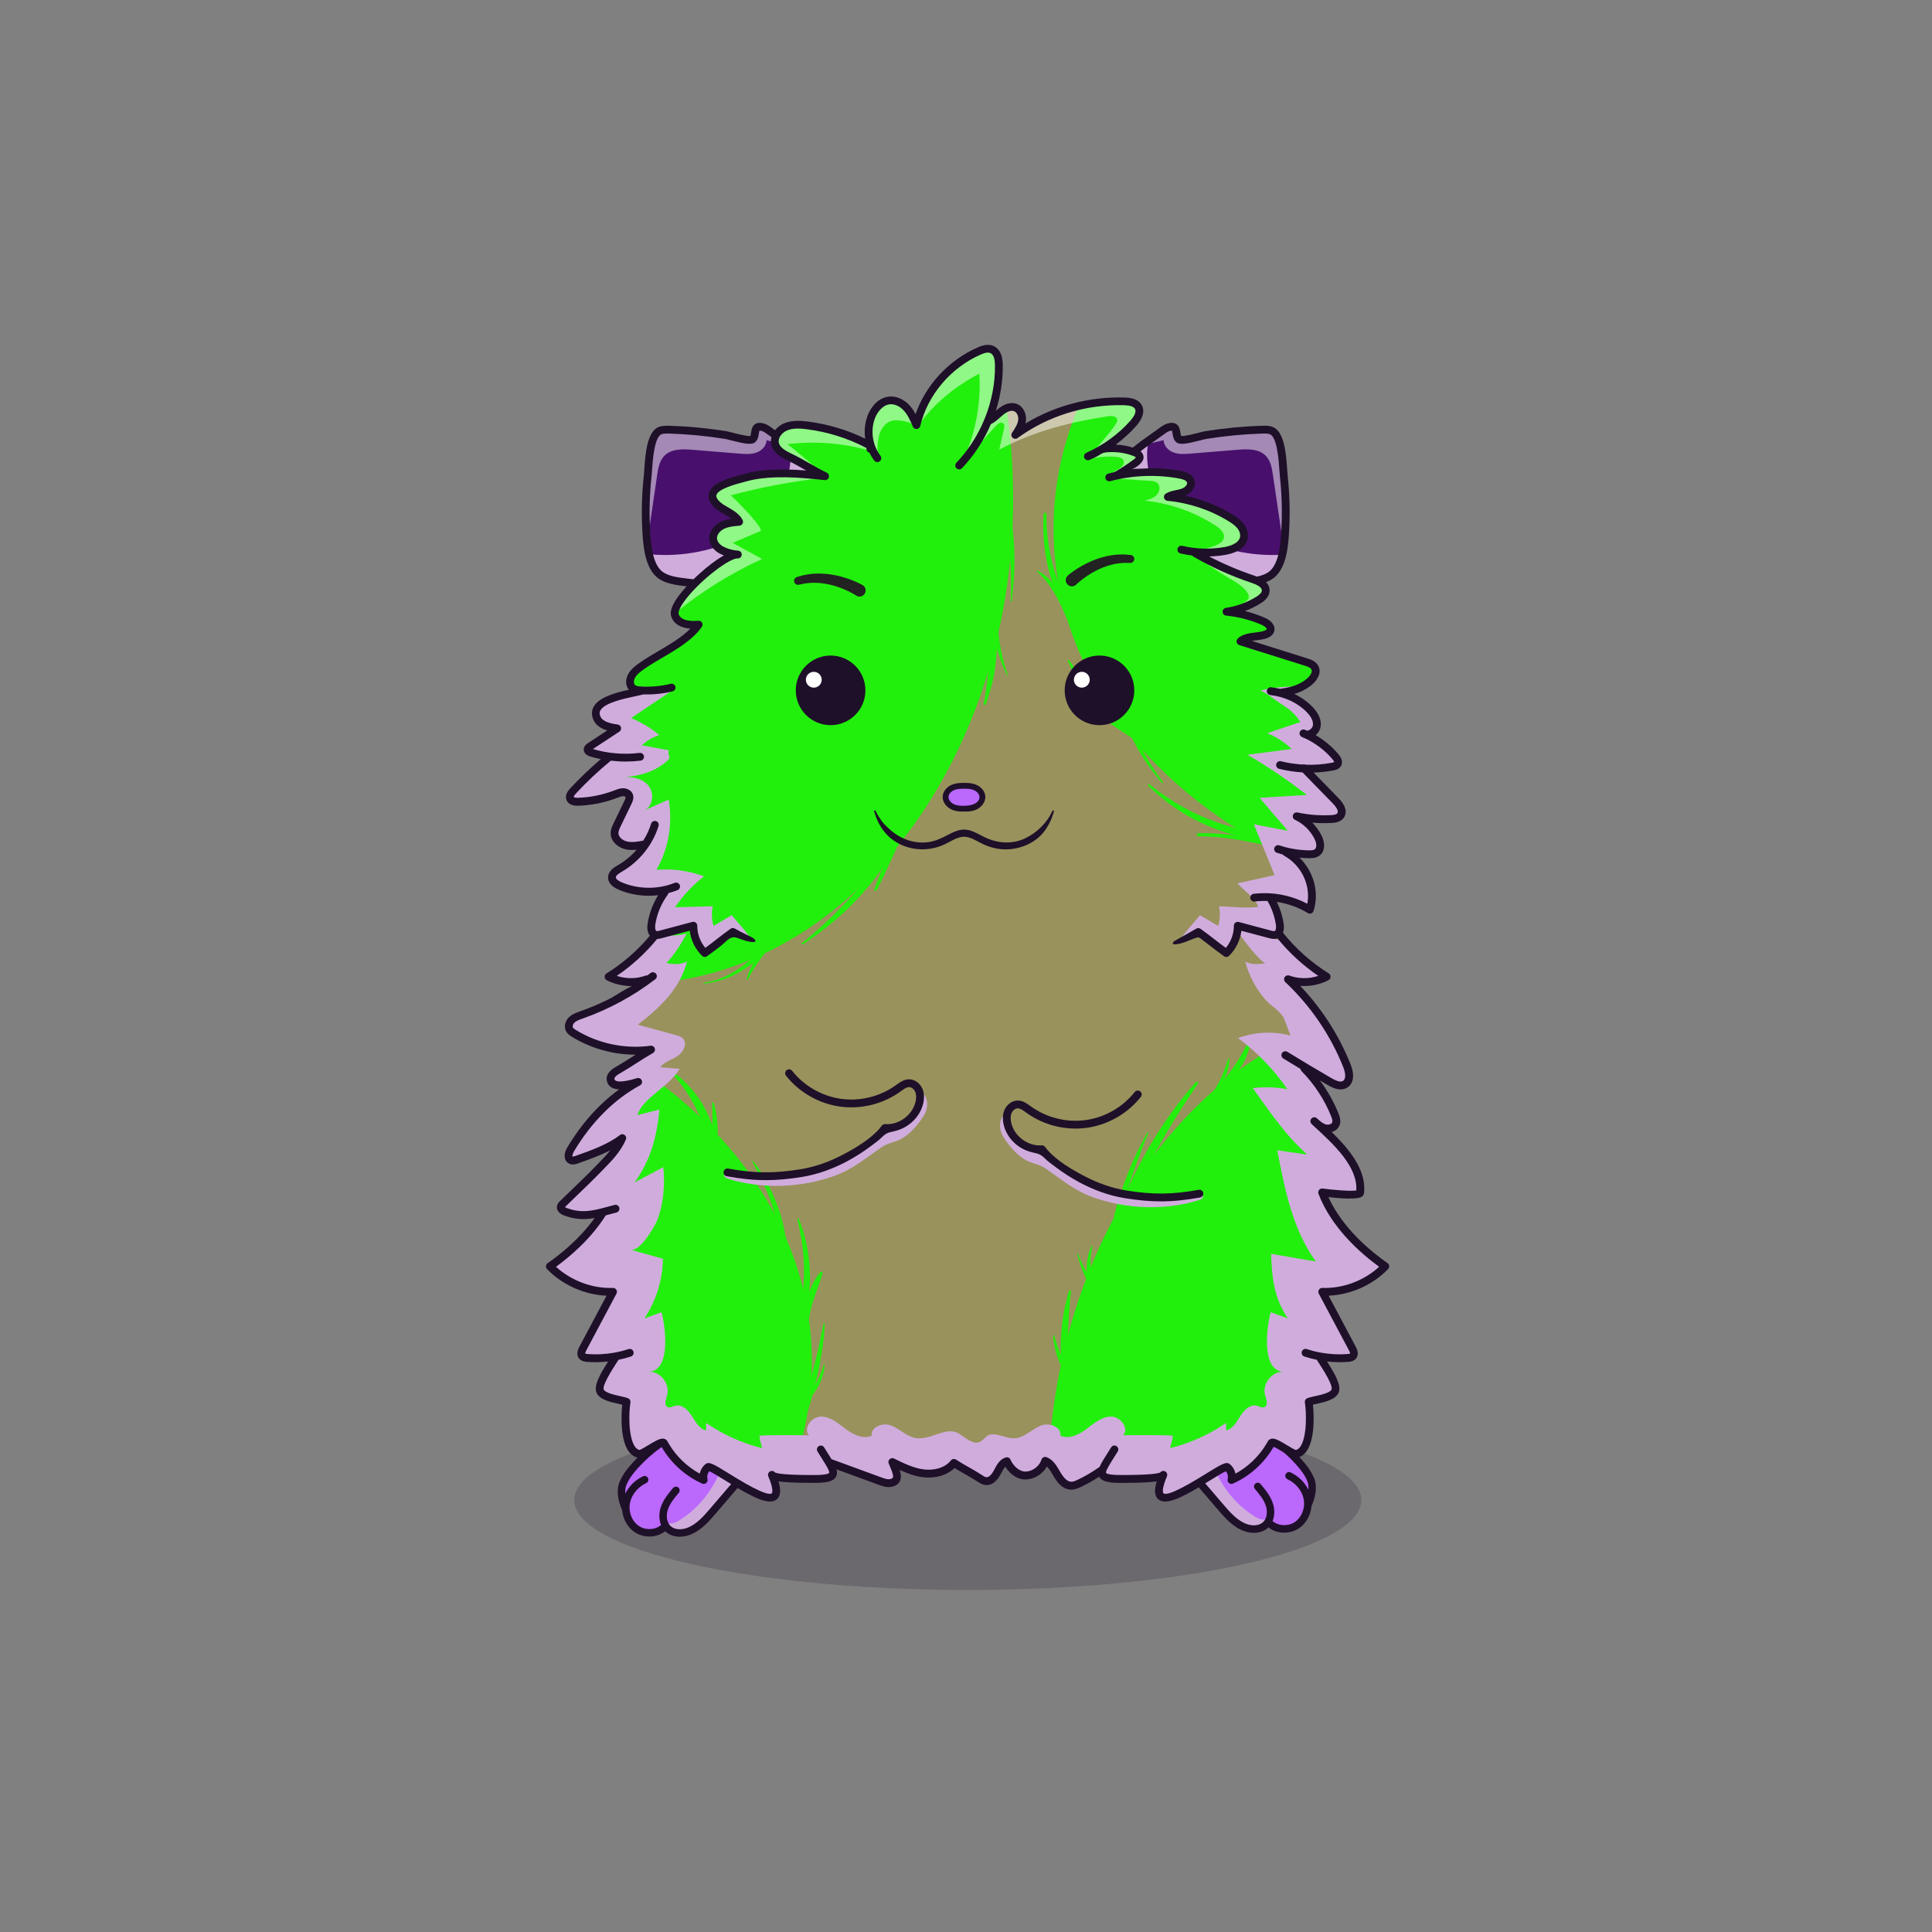 
<svg xmlns="http://www.w3.org/2000/svg" viewBox="0 0 841.89 841.89" xmlns:xlink="http://www.w3.org/1999/xlink">

<rect x="0" y="0" width="841.89" height="841.89" fill="#808080" stroke="none"/>

<title>CryptoHamsters</title>
<desc xmlns:cryptohamsters="https://cryptohamsters.co/">
<cryptohamsters:gene-1>6</cryptohamsters:gene-1>
<cryptohamsters:gene-2>10064476</cryptohamsters:gene-2>
<cryptohamsters:gene-3>2224140</cryptohamsters:gene-3>
<cryptohamsters:gene-4>10621702</cryptohamsters:gene-4>
<cryptohamsters:gene-5>11</cryptohamsters:gene-5>
<cryptohamsters:gene-6>5350209</cryptohamsters:gene-6>
<cryptohamsters:gene-7>6</cryptohamsters:gene-7>
<cryptohamsters:gene-8>11</cryptohamsters:gene-8>
<cryptohamsters:gene-9>4722796</cryptohamsters:gene-9>
<cryptohamsters:gene-10>11738768</cryptohamsters:gene-10>
<cryptohamsters:gene-11>5777801</cryptohamsters:gene-11>
<cryptohamsters:gene-12>4</cryptohamsters:gene-12>
<cryptohamsters:gene-13>4</cryptohamsters:gene-13>
<cryptohamsters:gene-14>4</cryptohamsters:gene-14>
<cryptohamsters:gene-15>11219091</cryptohamsters:gene-15>
<cryptohamsters:gene-16>13491570</cryptohamsters:gene-16>
<cryptohamsters:gene-17>6528610</cryptohamsters:gene-17>
<cryptohamsters:gene-18>12282109</cryptohamsters:gene-18>
</desc>


<rect width="841.89" height="841.89" fill="transparent"/>

<g id="tail-texture">
</g>

<g id="tail">
</g>

<g id="ears-texture">
  <g id="ears-texture" clip-path="url(#clip-ears-base)">
    <polygon points="167.71 75.4 312.51 65.7 443.53 115.85 439.31 386.94 313.71 392.84 167.71 373.05 167.71 75.4" class="ears-texture-primary" fill="#48106c"/>
    <polygon points="673.69 107.76 555.15 85.11 450.54 116.92 447.31 383.83 577.26 392.84 673.69 385.99 673.69 107.76" class="ears-texture-primary" fill="#48106c"/>
  </g>
</g>

<g id="ears">
  <defs>
    <clipPath id="clip-ears-base">
      <path id="bf" data-name="fill" d="M358.45,226.82c0,5.52-1.28,23.74-17.82,26.65-6.13,1.09-12.32,1.63-18.54,1.63s-12.16-.52-18.23-1.56c-1.21-.21-2.57-.37-3.86-.51-4.48-.51-9.51-1.08-12.34-3.64-1.99-1.81-3.2-4.68-3.94-7.81-.68-2.85-.99-5.92-1.16-8.59-.07-1.04-.12-2.01-.16-2.88-.37-7.4-.15-14.95,.67-22.43,.08-.72,.14-1.67,.22-2.85,.54-7.8,1.48-15.2,4.73-16.4,.84-.31,1.77-.36,2.56-.36,.3,0,.62,0,.95,.02,8.18,.25,16.41,1.03,24.51,2.33,.51,.08,1.44,.31,2.69,.64,5.74,1.48,8.68,2,9.83,.96,.93-.83,1.11-2.08,1.28-3.19,.13-.99,.25-1.34,.34-1.54l.2-.41,.45-.06c.34-.04,.82,.03,1.45,.2,.92,.27,1.75,.88,2.57,1.48,1.16,.85,2.35,1.7,3.59,2.56l.09,.06c1.21,.85,2.45,1.73,3.69,2.64,.73,.53,1.45,1.08,2.17,1.63,3.5,2.71,6.77,5.71,8.78,9.1,3.25,5.46,4.96,12.24,5.26,20.75,.02,.52,.03,1.04,.03,1.56Zm200.14-19.14c-.08-.72-.14-1.67-.22-2.85-.54-7.8-1.48-15.19-4.73-16.4-1.05-.39-2.23-.38-3.54-.34-8.14,.25-16.39,1.03-24.48,2.33-.54,.08-1.53,.34-2.71,.64-5.73,1.48-8.67,2-9.83,.96-.93-.83-1.11-2.08-1.28-3.2-.09-.63-.19-1.17-.33-1.5l-.14-.33-.35-.12c-.16-.06-.31-.06-.37-.06-.32,0-.74,.08-1.22,.22-.93,.27-1.83,.93-2.62,1.5-1.05,.78-2.18,1.57-3.56,2.54-1.15,.8-2.32,1.63-3.48,2.48-.82,.6-1.62,1.2-2.42,1.82-3.52,2.72-6.78,5.73-8.81,9.12-3.24,5.44-4.96,12.23-5.27,20.76-.42,12.05,4.04,25.8,17.81,28.21,6.13,1.09,12.36,1.63,18.53,1.63s12.18-.53,18.24-1.56c1.21-.21,2.57-.37,3.9-.51,4.44-.51,9.47-1.08,12.3-3.64,1.96-1.78,3.15-4.56,3.9-7.62,.59-2.36,.89-4.88,1.08-7.21,.14-1.61,.22-3.14,.28-4.45,.37-7.4,.15-14.95-.67-22.43Z" style="fill: #d91c5c;"/>
    </clipPath>
  </defs>

  <g>
    <path id="bg" data-name="shadow" d="M358.45,226.82c0,5.52-1.28,23.74-17.82,26.65-6.13,1.09-12.32,1.63-18.54,1.63s-12.16-.52-18.23-1.56c-1.21-.21-2.57-.37-3.86-.51-4.48-.51-9.51-1.08-12.34-3.64-1.99-1.81-3.2-4.68-3.94-7.81,13.87,1.2,28.04-1.67,40.41-8.04,6.88-3.54,10.8-6.77,14.47-13.67,3.82-7.23,6.6-16.15,5.8-24.47,3.5,2.71,6.77,5.71,8.78,9.1,3.25,5.46,4.96,12.24,5.26,20.75,.02,.52,.03,1.04,.03,1.56Zm161.81,6.72c-6.88-3.54-10.8-6.77-14.46-13.67-4.11-7.75-7-17.45-5.58-26.27-1.02,.55-1.99,1.15-2.92,1.78-3.52,2.72-6.78,5.73-8.81,9.12-3.24,5.44-4.96,12.23-5.27,20.76-.42,12.05,4.04,25.8,17.81,28.21,6.13,1.09,12.36,1.63,18.53,1.63s12.18-.53,18.24-1.56c1.21-.21,2.57-.37,3.9-.51,4.44-.51,9.47-1.08,12.3-3.64,1.96-1.78,3.15-4.56,3.9-7.62-12.98,.61-26.1-2.29-37.65-8.23Z" fill="#d0acdd" style="mix-blend-mode: multiply;"/>
    <path id="bh" data-name="light" d="M342.22,193.77c-2.74-.65-5.48-1.29-8.22-1.93,0,2.49-2.12,4.59-4.48,5.41-2.36,.81-4.93,.61-7.42,.41-6.77-.55-13.54-1.1-20.31-1.66-4.33-.36-9.27-.49-12.3,2.62-2.14,2.21-2.69,5.47-3.14,8.51-1.27,8.62-2.53,17.25-3.8,25.87-.07-1.04-.12-2.01-.16-2.88-.37-7.4-.15-14.95,.67-22.43,.08-.72,.14-1.67,.22-2.85,.54-7.8,1.48-15.2,4.73-16.4,.84-.31,1.77-.36,2.56-.36,.3,0,.62,0,.95,.02,8.18,.25,16.41,1.03,24.51,2.33,.51,.08,1.44,.31,2.69,.64,5.74,1.48,8.68,2,9.83,.96,.93-.83,1.11-2.08,1.28-3.19,.13-.99,.25-1.34,.34-1.54l.2-.41,.45-.06c.34-.04,.82,.03,1.45,.2,.92,.27,1.75,.88,2.57,1.48,1.16,.85,2.35,1.7,3.59,2.56l.09,.06c1.21,.85,2.45,1.73,3.69,2.64Zm216.38,13.91c-.08-.72-.14-1.67-.22-2.85-.54-7.8-1.48-15.19-4.73-16.4-1.05-.39-2.23-.38-3.54-.34-8.14,.25-16.39,1.03-24.48,2.33-.54,.08-1.53,.34-2.71,.64-5.73,1.48-8.67,2-9.83,.96-.93-.83-1.11-2.08-1.28-3.2-.09-.63-.19-1.17-.33-1.5l-.14-.33-.35-.12c-.16-.06-.31-.06-.37-.06-.32,0-.74,.08-1.22,.22-.93,.27-1.83,.93-2.62,1.5-1.05,.78-2.18,1.57-3.56,2.54-1.15,.8-2.32,1.63-3.48,2.48,2.44-.58,4.88-1.15,7.32-1.72,0,2.49,2.12,4.59,4.48,5.41,2.36,.81,4.93,.61,7.42,.41,6.77-.55,13.54-1.1,20.31-1.66,4.33-.36,9.27-.49,12.3,2.62,2.14,2.21,2.69,5.47,3.14,8.51,1.38,9.37,2.75,18.73,4.13,28.1,.06-.22,.11-.44,.17-.66,.14-1.61,.22-3.14,.28-4.45,.37-7.4,.15-14.95-.67-22.43Z" fill="#fff" opacity="0.5" style="mix-blend-mode: overlay"/>
    <path id="bi" data-name="line" d="M561.12,207.4c-.08-.7-.14-1.65-.21-2.75-.46-6.64-1.15-16.68-6.38-18.62-1.58-.59-3.26-.54-4.5-.5-8.28,.25-16.63,1.05-24.81,2.36-.66,.1-1.67,.37-2.93,.69-1.91,.49-6.3,1.62-7.58,1.41-.19-.32-.3-1.03-.37-1.56-.19-1.24-.42-2.78-1.78-3.65-.98-.62-2.25-.69-3.89-.2-1.36,.4-2.44,1.2-3.39,1.9-1.11,.82-2.3,1.65-3.52,2.51-5.64,3.96-12.03,8.46-15.45,14.21-3.47,5.82-5.3,13-5.62,21.96-.02,.55-.03,1.1-.03,1.67,0,12.7,5.18,26.55,19.92,29.15,6.27,1.11,12.61,1.67,18.97,1.67s12.46-.54,18.67-1.6c1.1-.19,2.38-.33,3.72-.48,4.84-.54,10.32-1.16,13.76-4.28,5.3-4.79,5.8-14.97,6.1-21.05,.37-7.58,.14-15.27-.69-22.83Zm-2.71,22.66c-.27,5.55-.73,14.84-4.98,18.7-2.64,2.38-7.54,2.93-11.87,3.43-1.39,.15-2.71,.31-3.91,.51-6.03,1.03-12.07,1.55-18.1,1.55s-12.31-.54-18.39-1.62c-13.24-2.33-17.51-15.66-17.1-27.35,.3-8.37,1.98-15.03,5.15-20.35,3.05-5.13,9.12-9.39,14.48-13.17,1.24-.87,2.45-1.72,3.57-2.55,.76-.56,1.56-1.14,2.35-1.37,.51-.15,.82-.19,.99-.19,.03,0,.07,0,.09,0,.11,.25,.2,.88,.26,1.27,.18,1.18,.4,2.67,1.56,3.71,1.47,1.32,4.33,.85,10.61-.76,1.1-.28,2.12-.54,2.63-.62,8.05-1.29,16.24-2.07,24.38-2.32,1.27-.04,2.32-.04,3.21,.29,3.17,1.17,3.88,11.32,4.17,15.66,.08,1.14,.14,2.12,.23,2.88,.81,7.39,1.04,14.89,.66,22.3Zm-197.44-4.9c-.31-8.96-2.16-16.14-5.62-21.96-3.43-5.75-9.82-10.25-15.45-14.21-1.22-.86-2.41-1.69-3.52-2.51-.95-.7-2.03-1.5-3.39-1.9-1.64-.48-2.92-.42-3.89,.2-1.37,.88-1.59,2.41-1.78,3.65-.08,.54-.19,1.24-.37,1.56-1.28,.2-5.67-.92-7.58-1.41-1.28-.32-2.28-.59-2.93-.69-8.19-1.32-16.53-2.11-24.81-2.36-1.23-.03-2.92-.08-4.5,.5-5.24,1.94-5.92,11.98-6.38,18.62-.08,1.1-.14,2.05-.21,2.75-.83,7.57-1.06,15.25-.69,22.83,.31,6.08,.81,16.25,6.1,21.05,3.43,3.12,8.93,3.74,13.76,4.28,1.34,.15,2.62,.3,3.72,.48,6.21,1.06,12.45,1.6,18.67,1.6s12.69-.55,18.97-1.67c15.38-2.71,20.37-17.7,19.9-30.82Zm-20.49,27.47c-12.03,2.12-24.31,2.15-36.48,.07-1.2-.2-2.52-.36-3.91-.51-4.33-.49-9.23-1.05-11.87-3.43-4.25-3.85-4.71-13.14-4.98-18.7-.37-7.4-.14-14.9,.66-22.3,.09-.76,.15-1.74,.23-2.88,.3-4.34,.99-14.48,4.17-15.66,.65-.25,1.4-.31,2.26-.31,.3,0,.62,0,.95,.02,8.13,.25,16.33,1.03,24.38,2.32,.5,.08,1.53,.34,2.62,.62,6.28,1.61,9.15,2.08,10.62,.76,1.16-1.04,1.38-2.52,1.56-3.71,.05-.4,.14-1.03,.26-1.27,.13-.02,.45,0,1.08,.18,.79,.23,1.57,.81,2.34,1.37,1.13,.83,2.34,1.68,3.58,2.55,5.35,3.77,11.43,8.04,14.48,13.18,3.16,5.31,4.85,11.97,5.14,20.34,.02,.51,.03,1.02,.03,1.54,0,11.3-4.46,23.59-17.12,25.81Z" style="fill: #1e1029;"/>
  </g>
</g>

<g id="legs-texture">
  <ellipse cx="421.72" cy="653.67" rx="171.53" ry="39.19" fill="#1e1029" opacity="0.2"/>

  <g id="legs-texture" clip-path="url(#clip-legs-base)">
    <polygon points="168 463.87 312.8 454.16 443.82 504.31 439.61 775.41 314 781.31 168 761.51 168 463.87" class="skin-texture-primary" fill="#bb68fd"/>
    <polygon points="673.98 496.22 555.44 473.57 450.83 505.39 447.6 772.29 577.55 781.31 673.98 774.45 673.98 496.22" class="skin-texture-primary" fill="#bb68fd"/>
  </g>
</g>

<g id="legs">
   <defs>
    <clipPath id="clip-legs-base">
      <path id="fill-6" data-name="fill" d="M334.69,628.49c-1.19,2.17-2.85,4.1-4.45,5.97l-20.14,23.49c-2.92,3.4-6.21,7.23-10.67,8.75-.96,.33-2.09,.54-3.24,.54-1.57,0-3.16-.41-4.4-1.49-2.26-1.98-2.43-5.47-1.61-8.04,.94-2.94,2.99-5.39,4.97-7.76,.28-.33,.23-.82-.1-1.1-.33-.27-.82-.23-1.1,.1-1.99,2.38-4.23,5.06-5.26,8.28-.73,2.32-.67,4.92,.16,6.98l.23,.56-.46,.4c-2.88,2.52-7.69,2.67-10.95,.34-2.42-1.74-3.99-4.72-4.19-7.98-.06-.99,0-1.94,.2-2.83,.78-3.87,3.67-7.4,7.54-9.2,.19-.09,.33-.24,.4-.44,.07-.19,.06-.4-.03-.59-.09-.2-.24-.34-.44-.41-.19-.07-.4-.06-.59,.02-3.16,1.47-5.83,4.07-7.32,7.13l-1.38,2.82-.23-3.13c-.11-1.49,.02-2.74,.39-3.73,1.18-3.19,3.41-5.9,5.21-7.9,6.25-6.94,14.09-12.55,22.69-16.23,7.14-3.07,14.82-6.01,23.19-5.34l.33,.02c3.67,.28,7.8,.61,10.34,2.99,2.52,2.38,2.75,4.42,.9,7.78Zm235.9,16.99c-1.18-3.18-3.41-5.89-5.22-7.91-6.24-6.94-14.08-12.55-22.69-16.23-7.14-3.07-14.81-6.01-23.19-5.34l-.35,.03c-3.65,.28-7.78,.6-10.31,2.99-2.52,2.38-2.76,4.42-.91,7.78,1.19,2.17,2.85,4.1,4.45,5.98l20.16,23.51c2.9,3.38,6.19,7.21,10.65,8.73,.93,.31,2.05,.53,3.21,.53,1.57,0,3.19-.39,4.43-1.48,2.26-1.98,2.44-5.46,1.62-8.04-.95-2.95-2.99-5.39-4.97-7.75-.27-.33-.23-.82,.1-1.1,.33-.27,.81-.23,1.1,.11,1.98,2.37,4.22,5.05,5.25,8.27,.74,2.31,.68,4.92-.16,6.97l-.23,.56,.46,.4c2.89,2.53,7.7,2.67,10.95,.34,2.42-1.74,3.99-4.72,4.19-8,.06-.96,0-1.91-.19-2.8-.79-3.88-3.69-7.4-7.55-9.2-.39-.19-.56-.65-.38-1.03h0c.19-.4,.64-.57,1.03-.38,3.16,1.47,5.83,4.07,7.32,7.13l1.36,2.79,.25-3.09c.12-1.44-.01-2.73-.38-3.74Z" style="fill: #f16ea5;"/>
    </clipPath>
  </defs>

    <g>
    <path id="shadow-5" data-name="shadow" d="M295.51,662.83c15.4-9.26,24.23-28.37,21.29-46.11,4.36-.56,8.91-1.1,13.07,.33s7.79,5.45,7.23,9.81c-.53,4.06-4.21,6.81-7.21,9.59-5.35,4.97-9.19,11.31-13.61,17.12-4.42,5.81-9.79,11.34-16.74,13.6-2.21,.72-4.69,1.07-6.83,.15-1.48-.64-2.7-2.03-2.9-3.63,2.17,.3,3.68,.34,5.7-.87Zm251.77-1.7c-15.4-9.26-24.23-28.37-21.29-46.11-4.36-.56-8.91-1.1-13.07,.33s-7.79,5.45-7.23,9.81c.53,4.06,4.21,6.81,7.21,9.59,5.35,4.97,9.19,11.31,13.61,17.12s9.79,11.34,16.74,13.6c2.21,.72,4.69,1.07,6.83,.15,1.48-.64,2.7-2.03,2.9-3.63-2.17,.3-3.68,.34-5.7-.87Z" fill="#d0acdd" style="mix-blend-mode: multiply;"/>
    <path id="line-4" data-name="line" d="M335.43,618.96c-3.15-2.98-7.95-3.35-11.8-3.65l-.32-.03c-8.93-.69-16.91,2.35-24.32,5.53-8.93,3.82-17.06,9.65-23.54,16.84-1.95,2.17-4.36,5.12-5.68,8.68-1.3,3.5-.25,8.4,1.33,11.65,.31,3.77,2.18,7.32,5.18,9.48,1.96,1.4,4.35,2.1,6.71,2.1,2.51,0,4.97-.78,6.89-2.31,.11,.1,.21,.2,.32,.31,1.73,1.51,3.9,2.08,5.99,2.08,1.43,0,2.82-.26,4-.67,5.09-1.73,8.77-6.02,11.72-9.46l20.15-23.49c1.68-1.96,3.43-4,4.73-6.38,2.38-4.33,1.97-7.52-1.37-10.68Zm-1.49,9.11c-1.15,2.09-2.77,3.99-4.35,5.83l-20.14,23.49c-2.84,3.31-6.05,7.05-10.3,8.5-2.06,.7-4.93,.86-6.81-.78-1.96-1.73-2.1-4.83-1.36-7.14,.88-2.78,2.88-5.17,4.81-7.47,.58-.69,.48-1.72-.2-2.3s-1.72-.48-2.3,.2c-2.03,2.43-4.33,5.19-5.41,8.57-.72,2.28-.81,5.12,.19,7.56-2.57,2.24-6.96,2.39-9.89,.29-2.25-1.61-3.65-4.42-3.83-7.34v-.03c-.05-.86,0-1.73,.18-2.58,.73-3.61,3.44-6.91,7.07-8.6,.82-.38,1.16-1.35,.78-2.16-.37-.82-1.34-1.17-2.16-.79-3.4,1.58-6.16,4.32-7.73,7.52-.09-1.26,0-2.44,.34-3.37,1.13-3.04,3.29-5.68,5.05-7.63,6.16-6.84,13.91-12.38,22.39-16.02,7.05-3.03,14.61-5.92,22.79-5.28l.33,.03c3.51,.27,7.5,.58,9.82,2.76,2.22,2.1,2.4,3.74,.74,6.75Zm238.9,16.57c-1.33-3.56-3.74-6.51-5.69-8.68-6.48-7.19-14.61-13.01-23.53-16.84-7.42-3.18-15.39-6.22-24.33-5.53l-.32,.03c-3.85,.3-8.64,.66-11.8,3.65-3.34,3.15-3.75,6.35-1.37,10.68,1.32,2.39,3.06,4.42,4.74,6.38l20.14,23.49c2.95,3.44,6.63,7.74,11.72,9.46,1.18,.41,2.58,.67,4,.67,2.09,0,4.26-.57,5.99-2.08,.12-.1,.21-.2,.32-.31,1.91,1.54,4.38,2.32,6.88,2.32,2.36,0,4.75-.7,6.72-2.1,3.01-2.16,4.87-5.7,5.18-9.48,1.57-3.25,2.64-8.14,1.33-11.65Zm-2.72,4.5c-1.56-3.2-4.33-5.94-7.73-7.52-.82-.38-1.78-.03-2.16,.79-.38,.81-.03,1.78,.78,2.16,3.63,1.69,6.34,4.99,7.08,8.6,.17,.85,.22,1.72,.17,2.58v.02c-.18,2.92-1.58,5.73-3.83,7.34-2.92,2.1-7.33,1.95-9.89-.29,1-2.44,.92-5.28,.19-7.56-1.08-3.38-3.38-6.14-5.41-8.57-.58-.69-1.6-.78-2.29-.2s-.78,1.61-.21,2.3c1.93,2.3,3.93,4.69,4.82,7.47,.74,2.31,.6,5.41-1.37,7.14-1.88,1.64-4.84,1.45-6.81,.78-4.25-1.45-7.46-5.19-10.3-8.5l-20.14-23.49c-1.57-1.84-3.2-3.74-4.35-5.83-1.66-3.01-1.47-4.65,.75-6.75,2.31-2.18,6.3-2.49,9.81-2.76l.33-.03c8.19-.65,15.74,2.25,22.79,5.28,8.49,3.64,16.24,9.18,22.39,16.02,1.76,1.96,3.93,4.59,5.06,7.63,.34,.93,.43,2.12,.33,3.37Z" style="fill: #1e1029;"/>
  </g>
</g>

<g id="body-texture">
  <g id="body-texture" clip-path="url(#clip-body-base)">
    <rect width="841.89" height="841.89" class="body-texture-primary" fill="#99925c"/>
    <path d="M292.43,467.51c3.84,3.96,7.04,8.39,9.66,13.23,1.26,2.34,2.46,4.73,3.42,7.21,.5,1.28,.94,2.59,1.4,3.89s.84,2.66,1.63,3.85,2.43,.66,2.57-.7c.28-2.86-1.14-5.89-2.25-8.46s-2.47-5.2-4.1-7.56c-3.24-4.68-7.2-8.8-11.79-12.18-.42-.31-.89,.35-.54,.7h0Z" class="body-texture-secondary" fill="#21f00c"/>
    <path d="M347.47,531.49c1.8,7.14,2.81,14.53,2.86,21.89,.02,3.64-.18,7.27-.57,10.88-.19,1.79-.59,3.6-.64,5.39s-.56,3.65-.62,5.5c-.02,.54,.77,.76,1.02,.28,1.71-3.24,2.41-7,2.88-10.59,.5-3.8,.65-7.64,.48-11.46-.34-7.6-1.87-15.03-4.71-22.08-.17-.43-.82-.27-.7,.19h0Z" class="body-texture-secondary" fill="#21f00c"/>
    <path d="M357.6,554.2c-3.14,3.46-4.92,8.24-6.29,12.67-.69,2.25-1.33,4.54-1.68,6.87-.17,1.15-.5,2.44-.46,3.6,.02,.61,.16,1.28,.23,1.9,.05,.51,.09,.96,.38,1.39,.18,.26,.54,.34,.78,.1,.66-.67,.85-1.84,1.18-2.69,.4-1.03,.49-2.24,.72-3.32,.5-2.3,.98-4.61,1.62-6.88,1.26-4.44,3.26-8.68,4.37-13.14,.12-.48-.5-.9-.86-.5h0Z" class="body-texture-secondary" fill="#21f00c"/>
    <path d="M358.92,576.83c-.87,3.68-1.6,7.39-2.4,11.09s-1.74,7.25-2.7,10.86c-1.93,7.28-4.32,14.45-6.97,21.51-.76,2.03-1.38,4.07-2.15,6.1s-1.64,4.06-2.05,6.1c-.17,.85,.84,1.21,1.34,.56,1.12-1.46,1.92-3.32,2.73-4.96s1.7-3.41,2.38-5.15c1.4-3.61,2.69-7.25,3.8-10.96,2.21-7.37,3.92-14.83,5.16-22.42,.69-4.2,1.22-8.41,1.3-12.67,0-.24-.37-.3-.42-.06h0Z" class="body-texture-secondary" fill="#21f00c"/>
    <path d="M465.75,562.64c-.83,3.18-1.68,6.32-2.24,9.56s-.88,6.37-1.11,9.54-.23,6.45-.15,9.67c.04,1.65,.14,3.29,.32,4.93,.16,1.48,.09,3.32,1.09,4.5,.47,.56,1.47,.38,1.8-.23,.7-1.3,.28-3.05,.22-4.47-.07-1.58-.15-3.15-.23-4.72-.15-3.15-.15-6.31-.08-9.46s.24-6.28,.46-9.43,.42-6.44,.89-9.61c.09-.62-.8-.9-.96-.26h0Z" class="body-texture-secondary" fill="#21f00c"/>
    <path d="M521.09,471.55c-10.26,11.61-18.87,24.57-25.84,38.41-.95,1.89-1.86,3.8-2.72,5.74-.45,1.02-.83,2.06-1.23,3.09s-.84,2.12-.84,3.25c0,1.05,1.28,1.52,2.01,.83,1.33-1.24,2.08-3.26,2.93-4.84,.9-1.69,1.7-3.45,2.55-5.17,1.67-3.39,3.42-6.75,5.22-10.07,3.64-6.69,7.5-13.29,11.63-19.69,2.35-3.65,4.75-7.27,7.21-10.84,.37-.54-.48-1.2-.91-.7h0Z" class="body-texture-secondary" fill="#21f00c"/>
    <path d="M543.44,454.99c-2.2,4.35-4.78,8.65-7.69,12.57-1.42,1.91-2.95,3.81-4.53,5.59s-3.61,3.48-5.15,5.41c-.41,.51,.13,1.41,.78,1.1,2.27-1.09,4.22-2.97,6.04-4.68s3.56-3.67,5.11-5.77,2.88-4.25,4.07-6.54,2.01-4.73,2.72-7.24c.23-.8-1-1.12-1.35-.43h0Z" class="body-texture-secondary" fill="#21f00c"/>
    <path d="M349.87,411.47c13.11-8.45,24.57-19.16,33.69-31.85,1.25-1.74,2.43-3.53,3.59-5.33,.59-.91,1.35-1.87,1.77-2.87,.44-1.06,.96-2.06,1.5-3.08s-.87-1.79-1.49-.87c-1.09,1.6-2.3,3.04-3.39,4.64s-2.18,3.13-3.31,4.67c-2.3,3.11-4.68,6.17-7.16,9.14-4.89,5.84-10.17,11.38-15.77,16.54-3.19,2.93-6.43,5.78-9.84,8.47-.31,.25,.09,.76,.42,.55h0Z" class="body-texture-secondary" fill="#21f00c"/>
    <path d="M454.75,224.06c-.44,7.37,.07,14.8,1.69,22.01,.8,3.55,1.81,7.08,3.14,10.47,.68,1.74,1.42,3.46,2.22,5.15,.37,.78,.72,1.63,1.21,2.34,.53,.77,1.22,1.47,1.83,2.17,.42,.48,1.23-.03,1.05-.61-.26-.87-.44-1.78-.76-2.62s-.73-1.58-1.1-2.37c-.78-1.67-1.51-3.36-2.17-5.08-1.26-3.29-2.39-6.63-3.26-10.05-1.79-7-2.7-14.19-2.57-21.42,.02-.84-1.25-.83-1.29,0h0Z" class="body-texture-secondary" fill="#21f00c"/>
    <path d="M455.67,252.97c.91,1.07,3.52,4.66,5.96,9.4,1.69,3.29,2.83,6.85,4.72,10.03,.22,.37,.91,.24,.87-.23-.33-3.78-2.11-7.28-3.91-10.58-3.74-6.87-5.33-8.57-6.41-9.56-2.32-2.12-4.97-3.63-5.17-3.39-.18,.22,1.75,1.77,3.94,4.34Z" class="body-texture-secondary" fill="#21f00c"/>
    <path d="M500.41,342.52c5.31,5.04,11.07,9.58,17.47,13.17s13.18,6.38,20.25,8.27c2,.53,4,.98,6.05,1.31,1.06,.17,2.13,.32,3.19,.46s2.09,.37,3.11,.04c.94-.3,1.12-1.56,.27-2.09-1.4-.87-3.47-.88-5.07-1.2-1.73-.36-3.45-.76-5.17-1.16-3.5-.82-6.94-1.87-10.33-3.06-6.71-2.35-13.22-5.47-19.21-9.29-3.43-2.18-6.79-4.47-9.91-7.09-.45-.38-1.1,.24-.66,.66h0Z" class="body-texture-secondary" fill="#21f00c"/>
    <path d="M522.15,364.4c5.26,.09,10.52,.49,15.73,1.28,2.5,.38,4.98,.87,7.46,1.36,1.28,.25,2.55,.52,3.82,.81,1.19,.27,2.62,.87,3.84,.72,.77-.09,1.02-.95,.39-1.42-.99-.73-2.53-.89-3.71-1.17-1.26-.3-2.53-.59-3.81-.85-2.56-.52-5.16-.87-7.75-1.18-5.3-.64-10.63-.94-15.96-.91-.88,0-.88,1.35,0,1.36h0Z" class="body-texture-secondary" fill="#21f00c"/>
    <path d="M168,427.53v331.67c104.67-10.04,185.78-80.45,185.78-165.84s-81.1-155.8-185.78-165.84Z" class="body-texture-secondary" fill="#21f00c"/>
    <path d="M168,65.7V380.48c28.9,30.25,65.97,48.43,106.4,48.43,92.28,0,167.09-94.71,167.09-211.53,0-59.5-19.41-113.25-50.65-151.69H168Z" class="body-texture-secondary" fill="#21f00c"/>
    <path d="M634.52,65.7c-99.62,13.53-175.43,82.1-175.43,164.65,0,92.28,94.71,167.09,211.53,167.09,1.12,0,2.25-.01,3.37-.02V65.7h-39.47Z" class="body-texture-secondary" fill="#21f00c"/>
    <path d="M673.98,781.31V447.54c-15.85-6.32-32.71-9.74-50.21-9.74-92.28,0-167.09,94.71-167.09,211.53,0,49.93,13.68,95.8,36.53,131.98h180.77Z" class="body-texture-secondary" fill="#21f00c"/>
    <path d="M310.28,480.59c.18,4.68,.33,9.28-.06,13.95-.19,2.28-.59,4.52-.95,6.78-.19,1.19-.49,2.36-.67,3.54-.16,1.06-.5,2.24-.25,3.3,.12,.5,1.25,.57,1.55,.23,.76-.85,1.06-1.98,1.42-3.04s.55-2.32,.76-3.45c.44-2.36,.58-4.79,.65-7.19,.14-4.7-.33-9.64-1.73-14.14-.07-.23-.74-.27-.73,0h0Z" class="body-texture-secondary" fill="#21f00c"/>
    <path d="M359.03,594.5c-1.35,4.4-3.24,8.65-6.14,12.25-1.39,1.72-2.95,3.31-4.68,4.68s-3.62,2.36-5.31,3.69c-.55,.43,.39,.6,.69,.53,4.44-1.13,8.33-4.88,10.99-8.45s4.66-8.14,4.76-12.73c0-.14-.28-.06-.31,.04h0Z" class="body-texture-secondary" fill="#21f00c"/>
    <path d="M458.9,582.1c.31,4.4,1.46,8.56,3.23,12.59,.83,1.89,1.84,3.76,2.97,5.49,1.22,1.86,2.47,3.6,4.35,4.82,.22,.15,1.02-.01,.87-.4-.73-1.87-1.99-3.34-3.07-5.02-1.17-1.81-2.27-3.64-3.26-5.55-1.98-3.8-3.44-7.93-4.61-12.05-.06-.21-.5-.08-.48,.13h0Z" class="body-texture-secondary" fill="#21f00c"/>
    <path d="M469.38,546.57c.86,2.84,1.71,5.72,2.91,8.44,.58,1.32,1.16,2.64,1.83,3.91s1.39,2.65,2.67,3.47c.28,.18,.96-.02,.93-.41-.13-1.42-1.16-2.66-1.89-3.82s-1.51-2.38-2.2-3.62c-1.43-2.61-2.83-5.26-3.86-8.07-.06-.15-.43-.05-.38,.1h0Z" class="body-texture-secondary" fill="#21f00c"/>
    <path d="M499.86,493.69c-1.57,2.99-3.27,5.93-4.66,9-1.37,3.04-2.75,6.1-3.96,9.2s-2.34,6.24-3.37,9.41c-.51,1.57-.96,3.16-1.4,4.75-.21,.76-.41,1.53-.61,2.29s-.62,1.68-.38,2.44c.25,.8,1.75,.16,2.07-.25,.51-.67,.63-1.5,.85-2.3s.44-1.53,.66-2.3c.47-1.59,.96-3.17,1.44-4.76,.93-3.08,1.9-6.15,2.96-9.19s2.08-6.04,3.27-9.01,2.32-6.23,3.69-9.27c.12-.27-.46-.2-.56-.02h0Z" class="body-texture-secondary" fill="#21f00c"/>
    <path d="M535.27,461.17c-.71,1.91-1.26,3.86-2,5.76s-1.59,3.76-2.59,5.55c-1.89,3.41-4.35,6.63-7.07,9.4-.61,.62,.78,.6,1.14,.29,3.24-2.74,5.81-5.97,7.77-9.74,1.75-3.36,3.32-7.49,3.13-11.33,0-.16-.35-.02-.39,.07h0Z" class="body-texture-secondary" fill="#21f00c"/>
    <path d="M382.18,387.72c2.34-4.72,4.61-9.46,6.76-14.28,.87-1.96,2.05-4.03,2.11-6.23,.06-1.98-1.16-3.57-3.16-3.77-.19-.02-1.67,.37-1.48,.66,.9,1.38,1.65,2.67,1.57,4.4-.11,2.25-1.34,4.45-2.18,6.49-1.79,4.33-3.43,8.7-5.02,13.11-.07,.21,1.25-.07,1.41-.39h0Z" class="body-texture-secondary" fill="#21f00c"/>
    <path d="M306.86,428.61c13.2-1.26,23.74-9.67,32.11-19.39,1.19-1.38,2.32-2.82,3.42-4.26,.56-.73,1.09-1.49,1.63-2.24,.5-.7,1.14-1.42,1.37-2.27,.25-.92-1.69-.24-1.95-.06-1.61,1.2-2.91,3.09-4.2,4.62s-2.65,3.13-3.99,4.68c-2.55,2.97-5.27,5.8-8.2,8.4-5.62,4.99-12.53,9.11-20.09,10.07-.37,.05-.64,.49-.1,.44h0Z" class="body-texture-secondary" fill="#21f00c"/>
    <path d="M325.98,426.69c1.33-2.87,3.14-5.51,4.92-8.11,1.63-2.38,3.55-4.7,5.61-6.73s4.16-3.95,6.47-5.7c1.1-.83,2.23-1.67,3.39-2.42,1.1-.71,2.55-1.3,3.45-2.25,.5-.53-.85-.43-1.02-.39-1.48,.36-2.92,1.22-4.23,1.98s-2.68,1.6-3.96,2.53c-2.43,1.76-4.78,3.81-6.75,6.08s-3.69,4.65-5.23,7.23-2.42,5.17-3.36,7.89c-.07,.21,.64,.08,.73-.11h0Z" class="body-texture-secondary" fill="#21f00c"/>
    <path d="M429.65,306.75c1.27-3.89,2.58-7.75,3.34-11.79s1.27-8.93,1.52-13.04c.5-8.07,.19-15.42-1.28-23.39-.84-4.56-1.84-9.11-4-13.25-.48-.92-2.55-.03-2.42,.92,.53,4.01,1.53,7.9,2.27,11.87s1.32,7.94,1.66,11.95c.66,7.89,.65,15.95-.26,23.81-.5,4.35-.95,8.78-1.89,13.06-.09,.43,.95,.17,1.06-.14h0Z" class="body-texture-secondary" fill="#21f00c"/>
    <path d="M439.23,294.26c-1.36-3.58-2.31-7.36-3.07-11.11-.37-1.85-.63-3.76-.86-5.63-.11-.91-.22-1.81-.33-2.72-.12-1.04-.41-1.99-.64-3.01-.06-.28-.89-.05-.92,.19-.12,.98-.3,1.93-.24,2.91,.06,.92,.13,1.83,.27,2.74,.29,1.95,.71,3.84,1.21,5.74,1.02,3.85,2.5,7.43,4.25,11,.05,.1,.36,0,.33-.09h0Z" class="body-texture-secondary" fill="#21f00c"/>
    <path d="M440.88,262.05c.99-8.6,1.52-17.14,.93-25.79-.29-4.29-.75-8.55-1.4-12.8-.32-2.15-.73-4.29-1.16-6.43s-1.04-4.21-1.66-6.32c-.13-.43-1.14-.15-1.08,.29,.64,4.19,1.26,8.38,1.86,12.58,.6,4.25,1.06,8.53,1.38,12.81,.63,8.52,1.07,17.15,.72,25.69,0,.19,.39,.11,.41-.04h0Z" class="body-texture-secondary" fill="#21f00c"/>
    <path d="M477.6,310.95c3.48,2.55,7.05,4.92,10.62,7.33,1.75,1.18,3.53,2.33,5.32,3.45,.94,.59,1.88,1.15,2.82,1.73,1.05,.64,2.12,1.14,3.21,1.69,.34,.17,1.62-.45,1.21-.76-.86-.66-1.63-1.32-2.55-1.9s-1.84-1.18-2.77-1.76c-1.87-1.18-3.78-2.32-5.69-3.43-3.9-2.25-7.77-4.52-11.74-6.63-.13-.07-.59,.17-.44,.28h0Z" class="body-texture-secondary" fill="#21f00c"/>
    <path d="M465.24,287.75c1.01,2.76,2.65,5.44,4.25,7.89,1.69,2.59,3.44,5.19,5.38,7.59,3.94,4.89,8.28,9.43,13.1,13.47,2.79,2.33,5.65,4.47,9.01,5.89,.27,.11,1.37-.02,.91-.52-1.99-2.15-4.29-3.89-6.57-5.73-2.4-1.93-4.72-3.97-6.95-6.09-4.51-4.27-8.74-8.93-12.44-13.93-2.11-2.85-4-5.88-6.17-8.69-.11-.14-.61-.15-.52,.11h0Z" class="body-texture-secondary" fill="#21f00c"/>
    <path d="M506.87,341.25c-.3-1.04-1.22-1.94-1.85-2.81-.74-1.03-1.42-2.1-2.12-3.16-1.41-2.14-2.73-4.32-4-6.55s-2.4-4.44-3.48-6.71c-.55-1.15-1.07-2.3-1.62-3.45s-.98-2.52-1.81-3.52c-.32-.38-1.35-.77-1.37,.03-.03,1.15,.79,2.48,1.23,3.53,.51,1.22,1.09,2.4,1.69,3.57,1.21,2.38,2.53,4.69,3.93,6.97s2.91,4.51,4.51,6.65c.78,1.04,1.59,2.04,2.4,3.05,.7,.88,1.37,1.88,2.32,2.5,.08,.05,.2,.02,.17-.09h0Z" class="body-texture-secondary" fill="#21f00c"/>
    <path d="M327.76,506.04c3.35,6.33,6.63,12.69,8.77,19.56,1.06,3.43,2.02,6.85,2.79,10.36,.39,1.75,.72,3.5,1,5.27,.13,.85,.43,1.65,.59,2.5,.19,.96,.36,1.92,.54,2.88,.05,.25,1.27-.03,1.27-.34,.01-1.01,0-2.01-.05-3.01-.04-.88,.03-1.77-.09-2.64-.24-1.71-.53-3.42-.88-5.11-.72-3.54-1.73-7.11-3.03-10.48-2.63-6.77-5.89-13.43-10.49-19.1-.07-.08-.46,.05-.42,.11h0Z" class="body-texture-secondary" fill="#21f00c"/>
    <path d="M476.02,542.75c-.23,1.79-.61,3.55-.74,5.36s-.04,3.66,.12,5.49,.51,3.48,.97,5.19c.22,.82,.49,1.63,.74,2.44,.14,.46,.31,.91,.45,1.37s.13,.9,.24,1.37c.2,.84-1.28,.79-1.61,.29-.25-.39-.57-.73-.8-1.13s-.38-.91-.55-1.36c-.34-.91-.57-1.84-.76-2.8-.35-1.77-.5-3.6-.54-5.41-.07-3.56,.58-7.69,2.27-10.86,.04-.07,.2-.05,.19,.04h0Z" class="body-texture-secondary" fill="#21f00c"/>
  </g>
</g>

<g id="body">
  <defs>
    <clipPath id="clip-body-base">
      <path id="c" data-name="fill" d="M576.21,562.08c9.26,.31,18.5-3.13,25.39-9.43l.77-.71-.84-.61c-7.33-5.32-20.46-16.48-26.15-31.43-.11-.28-.06-.6,.13-.83,.19-.24,.49-.36,.79-.31,3.09,.47,12.15,1.33,14.91,.84l.66-.11,.04-.67c.71-10.81-10.18-20.83-18.13-28.14-.43-.39-.87-.79-1.3-1.2-.06-.05-.12-.1-.17-.15l-.14-.13c-.23-.21-.26-.48-.26-.62,0-.22,.08-.42,.22-.58,.32-.35,.86-.37,1.24,0,.08,.08,.16,.15,.27,.25,1.2,1.1,2.49,2.2,3.98,2.59,1.4,.37,3.24-.12,3.73-1.45,.37-.99-.06-2.23-.49-3.31-2.97-7.37-7.49-14.25-13.06-19.91-.16-.16-.21-.34-.23-.47l-.05-.42-.36-.21c-2.51-1.5-5.01-3.02-7.49-4.54-.4-.25-.53-.77-.28-1.17,.25-.4,.77-.53,1.17-.28,6.32,3.89,12.8,7.76,19.29,11.51,2.8,1.62,4.62,1.96,5.92,1.12,2.28-1.49,1.01-5.44,.37-7.07-5.61-14.05-14.41-26.95-25.43-37.3-.3-.27-.36-.72-.14-1.07,.2-.34,.63-.48,1.01-.35,4.19,1.53,8.87,1.59,13.2,.15l1.63-.54-1.43-.97c-5.58-3.78-12.02-7.69-15.18-13.91-.03-.07-.07-.13-.09-.2-.1-.2-.2-.42-.31-.63-.42-.85-.82-1.73-1.19-2.64-2.08-4.93-3.66-10.48-4.8-15.46,4.89,1.33,9.78,2.64,14.65,3.96,1.06,.29,2.23,.57,3.21,.08,1.68-.83,1.68-3.2,1.3-5.04-1.41-6.84-4.79-13.26-9.62-18.3,2.05,.3,4.13,.59,6.15,.2s4.01-1.58,4.8-3.48c2.02-4.95-2.19-9.49-5.83-12.1,4.05-.25,8.11-.51,12.17-.77,1.2-.08,2.58-.25,3.25-1.24,.93-1.38-.13-3.2-1.16-4.51-3.87-4.93-7.74-9.86-11.61-14.79,.64,.81,5.42-.54,6.32-.75,1.42-.32,3.91-.08,4.88-1.33,.99-1.26,0-5.5-.87-6.72-2.01-2.85-7.17-2.3-8.6-5.48-.7-1.54-.17-3.31-.04-5,.31-3.95-1.85-8-5.32-9.93-1.22-.68-2.58-1.11-3.71-1.94-2.99-2.18-.48-3.86,1.82-5.02,.23-.12,.45-.23,.67-.33,2.57-1.27,4.5-2.12,6.46-4.62,.4-.51,.8-1.09,.82-1.73,.03-.85-.61-1.61-1.38-1.99-1.85-.91-4.27-2.18-6.28-2.72-1.09-.28-2.18-.57-3.26-.85-5.33-1.4-10.66-2.8-15.98-4.2-1.62-.43-3.56-1.21-3.71-2.87-.18-1.94,2.21-3.02,4.16-3.16,1.94-.14,4.25-.12,5.34-1.73,1.38-2.05-.65-4.88-3.01-5.6-2.35-.72-4.91-.22-7.35-.59-1.56-.24-3.36-1.32-3.12-2.87,.04-.26,.14-.51,.28-.73,.31-.51,.82-.91,1.34-1.22,2.32-1.39,5.14-1.71,7.53-2.99s4.33-4.29,2.98-6.64c-.77-1.34-2.34-1.98-3.78-2.52-4.9-1.84-9.82-3.66-14.72-5.5-3.97-1.48-9.43-3.07-12.51-6.05,4.88-.18,9.74-.77,14.53-1.77,3.01-.63,6.54-1.95,7.11-4.98,.59-3.01-2.16-5.56-4.75-7.19-7.37-4.66-15.73-7.46-24-10.23,3.07,1.03,7.9-6.59,4.04-8.77-1.3-.73-3.89,0-5.31-.06-3.04-.09-6.06-.64-9.12-.71-5.1-.13-10.12,.36-14.82,.86l-.18,.02-.15,.09c-.35,.2-.7,.4-1.03,.59-.6,.33-1.16,.65-1.73,.94-.42,.23-.94,.04-1.16-.35-.22-.42-.07-.93,.35-1.16,.11-.06,.23-.12,.34-.19,.69-.37,1.38-.75,2.07-1.14l.12-.07,.09-.1c.1-.12,.25-.2,.41-.24l.25-.1c2.69-1.59,5.28-3.31,7.69-5.11,1.04-.76,1.26-1.2,1.33-1.46l.32-1.09h-.85c-.21-.15-.58-.37-1.18-.6-3.83-1.45-8.02-1.91-12.11-1.34-.21,.03-.4-.03-.51-.09l-.42-.2-.39,.23c-1.75,1.04-3.52,1.96-5.26,2.76-.31,.15-.61,.29-.92,.43-.47,.2-.95-.03-1.13-.43-.09-.2-.1-.44-.02-.65,.08-.21,.25-.38,.45-.48,1.1-.48,2.18-1,3.26-1.57,6.15-3.19,11.72-7.51,16.26-12.65,1.27-1.45,3.24-4.2,2.01-6.21-.76-1.22-2.46-1.83-5.35-1.91-16.84-.48-33.52,4.66-46.95,14.47-.34,.25-.81,.21-1.1-.08-.3-.29-.35-.75-.12-1.09,1.12-1.66,2.53-3.72,2.81-5.89,.24-1.83-.54-4.13-2.45-4.79-1.71-.6-3.77,.17-6.15,2.28l-.6,.54c-1.22,1.09-2.47,2.21-3.94,2.92l-.29,.14-.13,.3c-1.67,3.89-3.68,7.57-6.04,11.02-1.9,2.79-4.01,5.42-6.34,7.88-.17,.18-.39,.27-.63,.27-.15,0-.37-.04-.59-.24-.16-.15-.25-.36-.26-.59,0-.23,.08-.44,.24-.6,1.08-1.14,2.12-2.32,3.09-3.54,3.24-3.99,5.98-8.37,8.17-13.09,.49-1.05,.95-2.12,1.36-3.15,3.03-7.56,4.52-15.42,4.43-23.37-.03-3.29-.93-5.39-2.58-6.06-1.48-.61-3.28,0-4.85,.69-13.26,5.82-23.51,17.94-26.79,31.65,0,.02,0,.04-.02,.06-.06,.24-.22,.44-.42,.55-.1,.05-.21,.09-.32,.09-.37,.03-.71-.17-.87-.53-.07-.15-.14-.31-.2-.47-.99-2.34-2.07-4.71-3.76-6.6-1.92-2.18-4.48-3.36-6.83-3.17-3.6,.31-6.16,3.71-7.26,6.54-1.41,3.61-1.55,7.73-.39,11.59,.31,1.03,.71,2.03,1.17,2.96,.13,.26,.27,.53,.43,.79,.37,.66,.81,1.32,1.28,1.95,.14,.18,.2,.4,.17,.63-.03,.22-.14,.42-.33,.56-.18,.14-.4,.2-.63,.16-.22-.03-.42-.14-.56-.32-.76-.99-1.45-2.11-2.02-3.3l-.17-.37v-.02l-.13-.03-.29-.06c-.08-.02-.16-.05-.23-.09-.16-.08-.29-.22-.36-.41-.06-.15-.08-.32-.03-.49l.13-.63-.56-.3c-8.13-4.29-17.25-7.16-26.38-8.29-3.09-.38-6.32-.57-9.09,.65-2.51,1.1-4.65,3.83-3.9,6.5,.67,2.41,3.43,3.91,5.96,5.12,2.86,1.37,5.33,2.8,7.78,4.2,1.58,.91,3.2,1.84,4.91,2.75,.86,.44,1.73,.89,2.65,1.33,.37,.18,.56,.6,.45,1-.03,.13-.09,.24-.18,.33-.18,.2-.45,.31-.73,.29-.31-.03-.62-.07-.94-.1-5.15-.54-10.61-1.05-15.99-1.14-1.53-.03-3.06-.02-4.54,.03-5.02,.15-9.26,.73-12.97,1.78-.36,.1-.77,.21-1.22,.33l-.19,.05c-5.51,1.45-11.26,3.3-12.2,6.07-.3,.9-.03,1.87,.82,2.97,1.17,1.5,2.89,2.47,4.72,3.51l.52,.3c2.14,1.22,4.27,2.65,5.37,4.81,.14,.25,.13,.55,0,.79-.14,.25-.4,.42-.75,.44-2.39,.21-4.85,.43-6.98,1.46-1.83,.9-3.63,2.78-3.53,4.93,.08,2.04,1.9,3.75,3.65,4.54,2.15,.98,4.11,1.48,6.34,1.63,.44,.03,.79,.41,.79,.85v.05c-.02,.23-.12,.44-.3,.6-.17,.14-.38,.22-.67,.2h-.13c-2.69,0-8.53,4.08-12.7,7.57-1.17,.98-2.36,2.03-3.54,3.13-2.68,2.51-4.95,4.96-6.75,7.28-2.37,3.05-3.18,4.96-3.4,6.09-.12,.65-.06,1.05,.02,1.27,1.22,3.71,6.45,3.78,9.45,3.5,.33-.03,.65,.13,.82,.43,.17,.28,.15,.64-.04,.91-3.92,5.55-10.49,9.42-16.86,13.16-2.87,1.69-5.59,3.28-8.03,5.01-1.75,1.24-3.28,2.4-4.18,3.95-.76,1.33-.91,2.67-.39,3.66,.16,.31,.39,.59,.67,.8,.48,.37,1.13,.6,1.92,.67,.62,.04,1.23,.09,1.89,.12h.14c2.18,.08,4.33,0,6.47-.23,1.93-.21,3.83-.54,5.7-1,.46-.11,.93,.17,1.04,.61,.11,.47-.16,.93-.63,1.04-.4,.1-.8,.19-1.2,.27-3.18,.7-6.43,1.05-9.67,1.05-.48,0-.97,0-1.5-.03l-.22,.03c-.84,.23-1.97,.47-3.28,.75l-.13,.03c-6.81,1.43-14.22,3.24-16.01,6.72-.51,.99-.5,2.08,.04,3.32,1.18,2.68,4.81,3.52,8.21,3.99,.35,.05,.63,.31,.71,.66,.08,.34-.07,.7-.37,.89l-13.06,8.58,1.76,.52c6.65,1.97,13.8,2.57,20.71,1.72,.22-.03,.43,.03,.61,.17,.19,.14,.3,.35,.33,.57,.05,.47-.28,.89-.74,.95-4.09,.5-8.37,.52-12.75,0l-.36-.04-.28,.23c-5.41,4.43-10.56,9.27-15.28,14.37-.43,.46-1.7,1.84-1.02,2.65,.5,.63,1.85,.69,2.68,.66,5.49-.2,10.88-1.31,16.02-3.28l.2-.08c.96-.37,2.05-.79,3.25-.81,1.33,0,2.92,.63,3.47,2.03,.54,1.39-.18,2.83-.56,3.61l-4.69,9.71c-.54,1.12-1.1,2.29-1.06,3.45,.05,2.2,2.23,3.87,4.34,4.38,2.42,.58,5.15,.08,7.36-.33h.43l.25-.39c1.54-2.41,2.72-4.97,3.54-7.61,.06-.21,.21-.39,.41-.49,.2-.11,.43-.13,.65-.06,.21,.06,.39,.21,.49,.41,.11,.2,.13,.43,.06,.65-2.45,7.99-8.09,15.05-15.47,19.36-1.43,.83-3.2,1.87-3.19,3.28,0,1.33,1.62,2.31,2.98,2.91,7.42,3.21,16.33,3.31,23.82,.29,.44-.18,.94,.03,1.11,.46,.18,.43-.04,.93-.47,1.11-1.23,.49-2.54,.92-3.89,1.27l-.52,.14-.1,.52c-.03,.15-.09,.29-.17,.4-1.78,0-4.63,8.73-5,10.17-.25,1-.32,2.07-.35,3.14-.04,1.63,.02,3.29-.32,4.8-.06,.28-.14,.56-.23,.83-.16,.48-.39,.94-.68,1.38-.04,.08-.1,.16-.15,.24-1.61,2.39-4.62,4.22-6.64,5.96-3.54,3.04-7.08,6.08-10.62,9.12,.39,1.44,2.1,2.1,3.59,2.11,1.5,0,2.99-.42,4.46-.19,1.47,.23,2.98,1.49,2.71,2.95-.19,1.02-1.13,1.69-2,2.24-6.71,4.27-14.02,7.62-21.63,9.92-2.18,.65-4.87,1.84-4.79,4.12,.04,1.42,1.22,2.51,2.36,3.35,6.47,4.85,14.45,7.67,22.53,7.96,1.54,.05,3.38,.19,4.11,1.55,.56,1.05,.13,2.39-.64,3.31-1.28,1.54-3.3,2.22-5.18,2.92-1.89,.69-3.88,1.58-4.87,3.32-.99,1.74-.3,4.51,1.68,4.85,2.19,.37,4.2-2.18,6.26-.73-1.22,2.35-5.65,4.41-7.91,5.98-3.1,2.14-6.2,4.33-8.64,7.23-4.19,4.95-7.75,10.43-10.57,16.27-.28,.59-.55,1.28-.25,1.86,.45,.85,1.68,.72,2.61,.48,6.06-1.63,12.12-3.26,18.18-4.89-5.48,9.09-12.83,17.03-21.45,23.2-1.4,.99-3,2.74-2.02,4.14,.49,.7,1.41,.9,2.25,1.03,5.66,.89,11.42,1.17,17.14,.83-.62,1.72-3.55,4.1-4.74,5.63-1.95,2.52-4.1,4.9-6.35,7.16-3.52,3.53-7.34,6.77-11.37,9.69l-.84,.61,.77,.71c6.89,6.31,16.16,9.74,25.42,9.43,.28-.03,.57,.14,.74,.41,.15,.25,.16,.58,.03,.84l-13.13,24.68c-.7,1.32-.65,1.84-.56,2.11l.06,.37,.41,.14c.19,.08,.53,.2,1.36,.26,3.8,.29,7.68,.1,11.53-.56,1.28-.23,2.56-.5,3.82-.82,.87-.23,1.78-.49,2.77-.82,.45-.14,.93,.09,1.07,.54,.08,.21,.06,.44-.04,.65s-.28,.36-.49,.43c-1.69,.56-3.49,1.04-5.34,1.42l-.35,.07-.19,.3c-.15,.23-.31,.47-.47,.71l-.32,.5c-4.8,7.45-6.41,10.97-5.71,12.53,.74,1.7,4.04,2.56,7.66,3.37,1.35,.3,2.52,.55,3.38,.89,.38,.14,.6,.53,.54,.94-.61,3.48-1.26,15.16,2.18,19.92,.68,.95,1.5,1.54,2.42,1.73l.2,.04,.2-.05c.71-.19,2.11-1.01,3.87-2.07l.16-.1c2.79-1.69,4.57-2.73,5.84-2.75,.18-.02,.33,0,.49,.04,.37,.1,.66,.34,.84,.65,.22,.42,.46,.82,.7,1.21,3.31,5.55,8.06,10.12,13.74,13.24l1.01,.55,.23-1.13c.3-1.46,1.09-2.76,2.22-3.66,1-.78,2.58,.05,9.45,4.31,1.61,1,4.31,2.67,7.11,4.27,1.26,.71,2.29,1.27,3.21,1.75,6.53,3.38,8.27,3.09,9.15,2.34,.59-.55,1.18-2.37-1.33-8.32-.09-.23-.09-.46,.02-.7,.05-.12,.14-.23,.26-.31h.13l.14-.14c.33-.1,.71,.03,.92,.31l.12,.16,.19,.09c1.52,.75,7.17,1.17,15.92,1.18h.88c7.06,.09,7.68-.98,7.9-1.33,.34-.59,.23-1.42-1.3-4.09-.58-.99-1.23-2.05-1.73-2.84l-.71-1.14c-.43-.67-.88-1.39-1.34-2.15-.25-.39-.12-.92,.28-1.16,.19-.12,.42-.16,.63-.11,.22,.05,.42,.19,.54,.39l.26,.42c.48,.77,.94,1.51,1.38,2.2l.31,.48c.45,.71,.88,1.38,1.25,2.01l.16,.25,22.12,8.1c1.28,.47,2.72,.99,4.06,.75,.99-.2,1.6-.54,1.87-1.05,.6-1.13-.14-3.08-1.1-5.33-.25-.59-.49-1.14-.67-1.62-.12-.34-.03-.7,.23-.93,.26-.23,.65-.28,.98-.12,4.24,2.1,8.62,4.26,13.34,4.83,4,.48,9.37-.38,12.43-4.22,.28-.35,.77-.43,1.13-.18,1.9,1.23,3.75,2.29,5.56,3.31l.14,.08c1.78,1.01,3.61,2.05,5.5,3.3,.76,.49,1.62,1.06,2.51,1.12,1.92,.11,3.44-2.36,4-3.42l.19-.35c1.02-1.95,2.18-4.17,4.48-4.89,.42-.12,.86,.08,1.03,.47,1.27,2.87,4.21,5.89,7.58,5.73,3.33-.17,6.5-2.61,7.53-5.81,.06-.21,.22-.4,.44-.5,.2-.1,.45-.11,.66-.03,2.56,.98,4.03,3.52,5.35,5.79l.36,.62c1.69,2.86,3.48,4.34,5.28,4.37,1.03,.05,2.07-.39,3.2-.93,3.4-1.61,6.66-3.53,9.72-5.71l.36-.26v-.26c.66-1.51,1.8-3.31,3.23-5.58,.42-.65,.84-1.33,1.29-2.05l.36-.59c.12-.2,.31-.33,.54-.38,.21-.04,.44,0,.64,.11,.19,.12,.32,.31,.37,.53s.02,.45-.1,.65c-.48,.76-.94,1.5-1.37,2.18l-.46,.71c-1.61,2.56-3.08,4.96-3.35,6.2-.07,.29-.14,.72,.09,1.1,.2,.36,.83,1.44,7.88,1.33h.88c8.76,0,14.41-.43,15.93-1.18l.19-.09,.12-.16c.19-.25,.49-.38,.82-.34,.05,0,.12,.03,.2,.06,.28,.12,.48,.38,.51,.71,.02,.13,0,.26-.06,.41-1.22,2.89-1.84,5.12-1.84,6.63,0,.82,.2,1.43,.54,1.73,.3,.26,.72,.47,1.43,.47,1.26,0,3.42-.64,7.46-2.72,1.06-.55,2.15-1.14,3.22-1.75,2.75-1.56,5.36-3.17,7.09-4.23l.25-.15c6.88-4.26,8.45-5.09,9.45-4.3,1.1,.86,1.9,2.19,2.2,3.66l.23,1.13,1.01-.55c5.63-3.08,10.36-7.61,13.67-13.09,.27-.44,.54-.9,.79-1.36,.18-.32,.48-.56,.82-.65,.1-.03,.2-.04,.29-.05,1.22-.11,3.1,.97,6.07,2.76l.16,.09c1.76,1.06,3.16,1.89,3.86,2.07l.2,.05,.2-.04c.93-.2,1.74-.78,2.42-1.73,3.43-4.76,2.79-16.44,2.18-19.92-.08-.41,.14-.79,.54-.94,.85-.33,2.01-.59,3.39-.89,3.6-.8,6.89-1.66,7.62-3.35,.71-1.57-.9-5.09-5.7-12.55l-.33-.51c-.15-.24-.31-.48-.46-.7l-.2-.3-.34-.07c-1.85-.38-3.65-.86-5.33-1.42-.22-.07-.4-.22-.5-.43s-.12-.43-.04-.65c.07-.21,.22-.38,.42-.48,.2-.1,.44-.12,.65-.05,1,.32,1.9,.6,2.77,.82,1.21,.31,2.46,.58,3.82,.82,3.85,.66,7.73,.85,11.52,.56,.89-.07,1.37-.2,1.65-.48l.25-.26v-.35c0-.42-.2-1.01-.62-1.79l-13.12-24.68c-.14-.27-.14-.6,.03-.86,.17-.27,.43-.4,.76-.4Z" style="fill: #d91c5c;"/>
    </clipPath>
  </defs>

  <g>
    <path id="d" data-name="shadow" d="M278.29,299.91c-.79-.08-1.44-.3-1.92-.67,3.49-.11,6.98,.07,10.41,.56-2.13,.24-4.29,.31-6.47,.24h-.14c-.65-.04-1.27-.09-1.89-.13Zm305.21,55.13c-.67,.99-2.05,1.16-3.25,1.24-4.06,.26-8.12,.52-12.17,.77,3.64,2.62,7.85,7.16,5.83,12.1-.79,1.9-2.78,3.1-4.8,3.48s-4.11,.09-6.15-.2c4.84,5.04,8.21,11.46,9.62,18.3,.38,1.84,.38,4.21-1.3,5.04-.99,.49-2.15,.21-3.21-.08-4.88-1.32-9.77-2.63-14.65-3.96,1.14,4.98,2.72,10.53,4.8,15.46-3.38-.89-6.78-1.48-9.97-1.65-2.54-.94-5.66-1.07-7.66,.54h0c-.25,.06-.49,.12-.73,.19,.03,.08,.09,.2,.17,.35-.07,.07-.14,.15-.2,.23-3.31,4.23-4.49,9.33-10.92,4.22-1.23-.99-2.26-2.22-3.61-3.03-4.2-2.56-7.62,.59-11.38,2.04,2.42-3.94,6.02-7.62,9-11.27,2.63,1.55,5.26,3.1,7.9,4.65,.85-2.75,.98-5.73,.36-8.54,5.56,.15,11.7,.99,17.16,.26-1.24-3.63-6.49-7.41-9.16-10.24,5.41-1.2,10.82-2.4,16.23-3.6-3.02-7.39-6.03-14.78-9.04-22.18,4.93,.96,9.87,1.91,14.81,2.87l-12.27-14.36c6.84-.43,13.69-.85,20.54-1.28-8.19-6.43-16.85-12.28-25.87-17.5,6.43-.83,12.86-1.67,19.3-2.51-3.07-2.93-6.69-5.29-10.62-6.9,4.79-1.61,9.57-3.24,14.36-4.85-2-3.42-4.81-5.66-8.12-7.71-1.59-.98-8.31-6.26-9.48-5.95,5.45-1.41,11.16-1.95,16.88-1.73-.22,.1-.44,.21-.67,.33-2.3,1.16-4.81,2.83-1.82,5.02,1.13,.82,2.49,1.26,3.71,1.94,3.47,1.93,5.64,5.98,5.32,9.93-.13,1.68-.65,3.46,.04,5,1.44,3.18,6.59,2.64,8.6,5.48,.87,1.22,1.85,5.46,.87,6.72-.97,1.25-3.46,1-4.88,1.33-.89,.2-5.68,1.56-6.32,.75,3.88,4.93,7.74,9.86,11.61,14.79,1.03,1.32,2.09,3.14,1.16,4.51Zm-255.6,55.05c-3.77-1.45-7.18-4.6-11.38-2.04-1.35,.82-2.38,2.05-3.61,3.03-6.43,5.11-7.61,0-10.92-4.22-1.98-2.52-5.9-2.36-8.85-1.14-1.34,.55-2.61,1.28-3.89,1.97-1.52-.04-3.06-.11-4.61-.15,.34-1.51,.28-3.17,.32-4.8,.03-1.07,.09-2.13,.35-3.14,.37-1.45,3.22-10.17,5-10.17,.08-.11,.14-.25,.17-.4l.1-.52,.52-.14c1.35-.35,2.66-.77,3.89-1.27,.43-.18,.65-.68,.47-1.11-.17-.43-.67-.64-1.11-.46-7.49,3.03-16.4,2.92-23.82-.29-1.36-.6-2.98-1.58-2.98-2.91-.02-1.41,1.76-2.45,3.19-3.28,7.38-4.32,13.02-11.37,15.47-19.36,.07-.22,.05-.45-.06-.65-.1-.2-.28-.35-.49-.41-.22-.07-.45-.05-.65,.06-.2,.1-.35,.28-.41,.49-.82,2.64-2,5.19-3.54,7.61l-.25,.39h-.43c-2.21,.42-4.94,.91-7.36,.33-2.12-.51-4.29-2.18-4.34-4.38-.04-1.16,.52-2.33,1.06-3.45l4.69-9.71c.38-.78,1.1-2.23,.56-3.61-.55-1.4-2.13-2.03-3.47-2.03-1.2,.02-2.29,.43-3.25,.81l-.2,.08c-5.14,1.97-10.53,3.08-16.02,3.28-.82,.03-2.18-.03-2.68-.66-.68-.82,.59-2.19,1.02-2.65,4.73-5.1,9.87-9.94,15.28-14.37l.28-.23,.36,.04c4.38,.52,8.66,.5,12.75,0,.46-.06,.79-.48,.74-.95-.03-.22-.14-.42-.33-.57-.18-.14-.39-.2-.61-.17-6.9,.85-14.06,.25-20.71-1.72l-1.76-.52,13.06-8.58c.3-.2,.44-.55,.37-.89-.08-.35-.36-.61-.71-.66-3.4-.48-7.03-1.32-8.21-3.99-.54-1.24-.55-2.33-.04-3.32,1.79-3.48,9.21-5.3,16.01-6.72l.13-.03c1.31-.28,2.44-.52,3.28-.75l.22-.03c.54,.02,1.02,.03,1.5,.03,3.25,0,6.49-.35,9.67-1.05,.37,.08,.75,.18,1.11,.27-5.92,3.98-11.83,7.96-17.75,11.93,4.44,1.83,8.59,4.33,12.28,7.4-2.81,.89-5.41,2.43-7.55,4.47,3.91,.72,7.82,1.44,11.73,2.16-.86,2.08,1.19,2.84-.48,4.35-5.55,5.06-11.46,6.53-19.02,7.52,4.05-.54,8.57,.68,10.91,4.02,2.35,3.33,1.43,8.84-2.35,10.39,3.61-1.59,7.22-3.19,10.83-4.78,1.84,10.4-.08,21.44-5.33,30.6,7.02-.6,14.17,.38,20.77,2.85-4.9,3.77-9.2,8.33-12.67,13.46,5.48-.15,10.97-.3,16.45-.44-.62,2.81-.49,5.79,.36,8.54,2.64-1.55,5.27-3.1,7.9-4.65,2.98,3.65,6.58,7.33,9,11.27Zm247.55,152.4c-.16,.25-.17,.59-.03,.86l13.12,24.68c.42,.78,.62,1.37,.62,1.79v.35l-.25,.26c-.28,.27-.76,.41-1.65,.48-3.79,.29-7.67,.1-11.52-.56-1.37-.25-2.62-.51-3.82-.82-.87-.22-1.77-.49-2.77-.82-.21-.07-.45-.05-.65,.05-.2,.1-.35,.27-.42,.48-.08,.22-.06,.45,.04,.65s.28,.36,.5,.43c1.68,.56,3.48,1.04,5.33,1.42l.34,.07,.2,.3c.15,.22,.31,.46,.46,.7l.33,.51c4.8,7.45,6.41,10.97,5.7,12.55-.73,1.69-4.02,2.55-7.62,3.35-1.38,.31-2.54,.56-3.39,.89-.4,.15-.62,.54-.54,.94,.6,3.48,1.25,15.16-2.18,19.92-.68,.95-1.5,1.54-2.42,1.73l-.2,.04-.2-.05c-.7-.19-2.1-1.01-3.86-2.07l-.16-.09c-2.97-1.79-4.85-2.87-6.07-2.76-.09,0-.19,.03-.29,.05-.35,.09-.65,.33-.82,.65-.26,.46-.52,.92-.79,1.36-3.31,5.48-8.04,10.01-13.67,13.09l-1.01,.55-.23-1.13c-.3-1.46-1.1-2.8-2.2-3.66-1-.79-2.57,.04-9.45,4.3l-.25,.15c-1.73,1.06-4.33,2.68-7.09,4.23-1.07,.61-2.16,1.2-3.22,1.75-4.05,2.08-6.2,2.72-7.46,2.72-.71,0-1.13-.2-1.43-.47-.35-.3-.54-.91-.54-1.73,0-1.51,.62-3.74,1.84-6.63,.06-.14,.08-.28,.06-.41-.03-.32-.23-.59-.51-.71-.08-.03-.14-.05-.2-.06-.33-.04-.64,.08-.82,.34l-.12,.16-.19,.09c-1.52,.75-7.17,1.17-15.93,1.18h-.88c-7.05,.1-7.68-.98-7.88-1.33-.23-.38-.16-.82-.09-1.1,.27-1.24,1.74-3.65,3.35-6.2l.46-.71c.43-.69,.89-1.42,1.37-2.18,.12-.2,.15-.43,.1-.65s-.19-.41-.37-.53c-.2-.12-.42-.15-.64-.11-.22,.05-.42,.19-.54,.38l-.36,.59c-.45,.71-.88,1.4-1.29,2.05-1.43,2.27-2.57,4.06-3.23,5.58v.26l-.36,.26c-3.05,2.18-6.32,4.11-9.72,5.71-1.13,.54-2.17,.99-3.2,.93-1.8-.03-3.59-1.5-5.28-4.37l-.36-.62c-1.33-2.27-2.8-4.81-5.35-5.79-.21-.09-.47-.08-.66,.03-.22,.1-.38,.29-.44,.5-1.03,3.2-4.2,5.64-7.53,5.81-3.37,.16-6.32-2.86-7.58-5.73-.17-.39-.61-.59-1.03-.47-2.3,.71-3.46,2.93-4.48,4.89l-.19,.35c-.55,1.05-2.07,3.53-4,3.42-.88-.06-1.75-.63-2.51-1.12-1.89-1.25-3.72-2.29-5.5-3.3l-.14-.08c-1.81-1.02-3.66-2.07-5.56-3.31-.37-.25-.85-.17-1.13,.18-3.06,3.84-8.42,4.7-12.43,4.22-4.72-.57-9.1-2.73-13.34-4.83-.33-.16-.71-.11-.98,.12-.25,.23-.35,.59-.23,.93,.18,.48,.42,1.04,.67,1.62,.96,2.25,1.7,4.2,1.1,5.33-.27,.51-.88,.86-1.87,1.05-1.34,.25-2.79-.28-4.06-.75l-22.12-8.1-.16-.25c-.37-.63-.8-1.29-1.25-2.01l-.31-.48c-.43-.69-.89-1.43-1.38-2.2l-.26-.42c-.12-.2-.31-.34-.54-.39-.21-.05-.44,0-.63,.11-.4,.25-.53,.77-.28,1.16,.47,.76,.92,1.48,1.34,2.15l.71,1.14c.5,.79,1.16,1.84,1.73,2.84,1.53,2.67,1.64,3.49,1.3,4.09-.21,.36-.83,1.42-7.9,1.33h-.88c-8.75,0-14.4-.43-15.92-1.18l-.19-.09-.12-.16c-.21-.29-.59-.42-.92-.31l-.14,.14h-.13c-.12,.08-.21,.2-.26,.31-.11,.24-.11,.47-.02,.7,2.52,5.95,1.92,7.77,1.33,8.32-.88,.76-2.63,1.05-9.15-2.34-.93-.48-1.95-1.04-3.21-1.75-2.8-1.6-5.5-3.26-7.11-4.27-6.88-4.26-8.45-5.09-9.45-4.31-1.13,.89-1.92,2.19-2.22,3.66l-.23,1.13-1.01-.55c-5.69-3.12-10.44-7.69-13.74-13.24-.24-.38-.48-.79-.7-1.21-.18-.31-.48-.55-.84-.65-.16-.04-.31-.06-.49-.04-1.27,.03-3.05,1.06-5.84,2.75l-.16,.1c-1.76,1.06-3.16,1.89-3.87,2.07l-.2,.05-.2-.04c-.93-.2-1.74-.78-2.42-1.73-3.43-4.76-2.79-16.44-2.18-19.92,.07-.41-.15-.79-.54-.94-.87-.34-2.03-.6-3.38-.89-3.62-.81-6.92-1.67-7.66-3.37-.7-1.56,.91-5.08,5.71-12.53l.32-.5c.16-.25,.31-.48,.47-.71l.19-.3,.35-.07c1.85-.38,3.65-.86,5.34-1.42,.21-.07,.39-.22,.49-.43s.12-.43,.04-.65c-.14-.45-.62-.69-1.07-.54-.99,.32-1.9,.59-2.77,.82-1.26,.32-2.54,.6-3.82,.82-3.86,.66-7.74,.85-11.53,.56-.83-.06-1.17-.18-1.36-.26l-.41-.14-.06-.37c-.09-.27-.14-.79,.56-2.11l13.13-24.68c.14-.26,.13-.6-.03-.84-.17-.26-.46-.43-.74-.41-9.26,.31-18.52-3.12-25.42-9.43l-.77-.71,.84-.61c4.03-2.92,7.85-6.16,11.37-9.69,2.25-2.26,4.39-4.63,6.35-7.16,1.19-1.53,4.12-3.91,4.74-5.63-5.72,.34-11.47,.06-17.14-.83-.84-.13-1.76-.33-2.25-1.03-.98-1.4,.62-3.14,2.02-4.14,8.63-6.17,15.97-14.12,21.45-23.2-6.06,1.63-12.12,3.26-18.18,4.89-.93,.25-2.16,.37-2.61-.48-.3-.58-.03-1.27,.25-1.86,2.82-5.84,6.38-11.32,10.57-16.27,2.45-2.9,5.54-5.08,8.64-7.23,2.26-1.56,6.69-3.62,7.91-5.98-2.07-1.45-4.07,1.1-6.26,.73-1.98-.34-2.68-3.11-1.68-4.85,.99-1.74,2.98-2.63,4.87-3.32,1.88-.7,3.89-1.38,5.18-2.92,.76-.92,1.2-2.26,.64-3.31-.73-1.36-2.58-1.5-4.11-1.55-8.08-.29-16.07-3.1-22.53-7.96-1.14-.84-2.32-1.93-2.36-3.35-.09-2.28,2.61-3.47,4.79-4.12,7.62-2.3,14.92-5.65,21.63-9.92,.87-.55,1.81-1.22,2-2.24,.27-1.46-1.24-2.72-2.71-2.95-1.47-.23-2.97,.19-4.46,.19-1.49,0-3.2-.67-3.59-2.11,3.54-3.04,7.08-6.08,10.62-9.12,2.02-1.74,5.02-3.57,6.64-5.96,.05-.08,.11-.15,.15-.24,.23-.03,.46-.07,.69-.11,1.71-.35,3.27-1.12,4.83-1.95,3.47,.1,6.84,.03,10-.89-2.33,4.67-5.28,9.02-8.73,12.9,2.75,.6,6.53,.77,8.93-.7-3.17,12.15-11.95,20.22-21.45,27.56,5.52,1.5,11.04,3.01,16.57,4.52,1.12,.3,2.31,.65,3.11,1.5,2.01,2.15,.25,5.81-2.15,7.51-2.39,1.71-6.07,2.55-7.69,5.02,2.8,.23,5.58,.45,8.36,.67-4.24,7.68-16.06,12.53-18.36,20.18,3.2-.81,6.41-1.63,9.62-2.44-1.21,11.92-3.74,21.8-10.85,31.76,4.17-2.22,8.34-4.44,12.51-6.66,.76,7.52,.11,15.77-2.56,22.89-1.1,2.94-7.73,14.21-11.66,13.11,4.68,1.32,9.36,2.63,14.03,3.94-.11,9.21-2.95,18.36-8.06,25.98,2.49-.9,4.97-1.8,7.45-2.69,1.54,5.29,4.56,25.38-5.52,25.98,5.02-.3,9.4,5.36,7.96,10.22-.54,1.81-1.44,4.35,.26,5.14,1.07,.5,2.24-.3,3.38-.59,2.91-.75,5.54,1.9,7.15,4.46,1.62,2.57,3.25,5.6,6.16,6.3,.19-.87-.05-2.36,.14-3.23,7.37,5.1,15.66,8.83,24.34,10.95-.48-1.83-1.03-3.52-1.2-5.37,1.89-.48,21.59-.26,21.6-.25-2.69-3.1,1.3-8.21,5.37-8.14,4.07,.06,7.44,3.02,10.72,5.47,3.27,2.44,7.58,4.58,11.28,2.84-.5-3.72,4.63-5.74,8.14-4.51,3.51,1.23,6.26,4.17,9.81,5.29,6.77,2.14,13.93-5.02,19.72-1.84,2.25,1.23,4.13,3.18,6.59,3.91,4,1.19,4.62-2.83,7.48-3.32,4.03-.69,7.97,2.69,12.53,1.25,3.54-1.11,6.29-4.05,9.8-5.29,3.51-1.22,8.64,.79,8.14,4.51,3.7,1.74,8-.4,11.28-2.84,3.28-2.45,6.65-5.41,10.72-5.47,4.07-.07,8.05,5.04,5.37,8.14,0,0,19.71-.24,21.6,.25-.16,1.85-.71,3.54-1.2,5.37,8.68-2.12,16.97-5.85,24.34-10.95,.2,.87-.06,2.36,.14,3.23,2.92-.7,4.55-3.73,6.16-6.3,1.61-2.57,4.24-5.21,7.15-4.46,1.14,.29,2.32,1.09,3.38,.59,1.7-.79,.8-3.33,.26-5.14-1.45-4.86,2.95-10.51,7.96-10.22-10.08-.59-7.05-20.69-5.52-25.98,2.49,.89,4.97,1.79,7.45,2.69-6.07-9.07-6.9-17.58-7.3-28.13,5.11,.88,10.23,1.75,15.33,2.63,1.39,.24,2.8,.48,4.19,.71-10.12-13.91-13.59-31.52-16.81-48.48l13.08,1.87c-9.44-8.29-16.43-18.8-23.75-28.94,5.01-.63,10.12-.45,15.08,.49-5.88-8.58-13.19-16.16-21.54-22.3,7.29-2.7,15.4-3.1,22.92-1.1-.12-.03-2.65-7.24-3.18-8.07-2.04-3.11-4.98-4.58-7.41-7.18-4.24-4.52-7.62-11.05-9.19-17.03,2.41,1.47,6.19,1.29,8.93,.7-1.62,.36-10.17-10.48-11.6-13.07,.17-.2,.36-.37,.56-.54h0c2.28-.54,4.88-.69,7.66-.54,.14,.05,.29,.1,.42,.16,2.96,1.23,5.59,3.28,8.73,3.92,.67,.14,1.33,.2,2.01,.2,.1,.21,.2,.42,.31,.63,.03,.07,.06,.13,.09,.2,3.16,6.21,9.6,10.12,15.18,13.91l1.43,.97-1.63,.54c-4.33,1.44-9.01,1.38-13.2-.15-.38-.14-.81,0-1.01,.35-.22,.35-.16,.8,.14,1.07,11.02,10.34,19.82,23.25,25.43,37.3,.65,1.63,1.91,5.58-.37,7.07-1.3,.84-3.12,.49-5.92-1.12-6.49-3.75-12.97-7.62-19.29-11.51-.4-.25-.93-.12-1.17,.28-.25,.4-.12,.93,.28,1.17,2.48,1.52,4.98,3.03,7.49,4.54l.36,.21,.05,.42c.02,.13,.07,.31,.23,.47,5.58,5.65,10.1,12.54,13.06,19.91,.43,1.08,.87,2.31,.49,3.31-.49,1.33-2.33,1.82-3.73,1.45-1.49-.39-2.78-1.5-3.98-2.59-.11-.1-.2-.18-.27-.25-.38-.36-.92-.34-1.24,0-.14,.15-.22,.36-.22,.58,0,.14,.03,.41,.26,.62l.14,.13c.05,.05,.11,.1,.17,.15,.43,.41,.87,.81,1.3,1.2,7.95,7.32,18.84,17.33,18.13,28.14l-.04,.67-.66,.11c-2.76,.49-11.82-.37-14.91-.84-.3-.04-.6,.08-.79,.31-.19,.23-.24,.55-.13,.83,5.69,14.95,18.83,26.11,26.15,31.43l.84,.61-.77,.71c-6.89,6.3-16.13,9.73-25.39,9.43-.32,0-.59,.13-.76,.4Z" fill="#d0acdd" style="mix-blend-mode: multiply;"/>
    <path id="e" data-name="light" d="M358.54,208.28c-13.52,1.52-26.94,4.05-40.09,7.57,1.3,1.02,14.93,14.71,12.89,15.58-4.02,1.72-8.04,3.43-12.07,5.14,4.28,2.33,8.56,4.65,12.83,6.98-13.28,6.09-25.81,13.85-37.19,23.01,.22-1.13,1.03-3.04,3.4-6.09,1.8-2.33,4.07-4.78,6.75-7.28,1.17-1.1,2.36-2.15,3.54-3.13,4.17-3.49,10.01-7.57,12.7-7.57h.13c.29,.03,.5-.05,.67-.2,.18-.15,.28-.37,.3-.6v-.05c0-.44-.35-.82-.79-.85-2.24-.15-4.19-.65-6.34-1.63-1.76-.79-3.57-2.5-3.65-4.54-.1-2.15,1.7-4.03,3.53-4.93,2.12-1.04,4.59-1.25,6.98-1.46,.35-.03,.6-.2,.75-.44,.13-.24,.14-.54,0-.79-1.1-2.16-3.23-3.59-5.37-4.81l-.52-.3c-1.83-1.04-3.54-2.01-4.72-3.51-.86-1.1-1.12-2.07-.82-2.97,.94-2.77,6.69-4.62,12.2-6.07l.19-.05c.46-.12,.87-.23,1.22-.33,3.71-1.05,7.96-1.63,12.97-1.78,1.48-.04,3.01-.05,4.54-.03,5.38,.09,10.84,.6,15.99,1.14Zm19.92-12.37c-.06-.15-.08-.32-.03-.49l.13-.63-.56-.3c-8.13-4.29-17.25-7.16-26.38-8.29-3.09-.38-6.32-.57-9.09,.65-2.51,1.1-4.65,3.83-3.9,6.5,.67,2.41,3.43,3.91,5.96,5.12,2.86,1.37,5.33,2.8,7.78,4.2,1.58,.91,3.2,1.84,4.91,2.75-4.54-4.1-9.44-8.2-14.12-11.87,11.91-1.45,24.11-.5,35.66,2.75-.16-.08-.29-.22-.36-.41Zm.88,.56s.08,.03,.13,.04v-.02l-.13-.03Zm8.44-21.15c-3.6,.31-6.16,3.71-7.26,6.54-1.41,3.61-1.55,7.73-.39,11.59,.31,1.03,.71,2.03,1.17,2.96,.13,.26,.27,.53,.43,.79,.25,.08,.5,.15,.75,.24-.17-2.69-.13-4.59,.48-7.21,.6-2.63,2.08-5.17,4.46-6.42,2.65-1.4,7.85-.38,10.95,1.28-.99-2.34-2.07-4.71-3.76-6.6-1.92-2.18-4.48-3.36-6.83-3.17Zm40.86,10.31c.49-1.05,.95-2.12,1.36-3.15,3.03-7.56,4.52-15.42,4.43-23.37-.03-3.29-.93-5.39-2.58-6.06-1.48-.61-3.28,0-4.85,.69-13.26,5.82-23.51,17.94-26.79,31.65,6.8-9.61,16.09-17.09,26.54-22.56,.77,12.24-1.4,24.64-6.26,35.9,3.24-3.99,5.98-8.37,8.17-13.09Zm6.82,10.29c14.91-7.97,30.77-11.97,47.47-14.56,1.59-.25,3.83,0,3.95,1.62,.05,.6-.27,1.16-.59,1.67-2.67,4.31-6.47,7.73-9.31,11.87,6.15-3.19,11.72-7.51,16.26-12.65,1.27-1.45,3.24-4.2,2.01-6.21-.76-1.22-2.46-1.83-5.35-1.91-16.84-.48-33.52,4.66-46.95,14.47-.34,.25-.81,.21-1.1-.08-.3-.29-.35-.75-.12-1.09,1.12-1.66,2.53-3.72,2.81-5.89,.24-1.83-.54-4.13-2.45-4.79-1.71-.6-3.77,.17-6.15,2.28l-.6,.54c-1.22,1.09-2.47,2.21-3.94,2.92l-.29,.14-.13,.3c-1.67,3.89-3.68,7.57-6.04,11.02,3-3.33,5.99-6.66,8.98-9.98,.88-.98,2.41-1.98,3.32-1.03,.54,.56,.41,1.45,.24,2.21-.68,3.06-1.36,6.12-2.04,9.18Zm51.02,10.29l.25-.1c2.69-1.59,5.28-3.31,7.69-5.11,1.04-.76,1.26-1.2,1.33-1.46l.32-1.09h-.85c-.21-.15-.58-.37-1.18-.6-3.83-1.45-8.02-1.91-12.11-1.34-.21,.03-.4-.03-.51-.09l-.42-.2-.39,.23c-1.75,1.04-3.52,1.96-5.26,2.76-.14,.26-.26,.52-.39,.78,3.53-.89,7.99-1.29,11.61-.89,1.16,.13,2.47,.44,2.98,1.49,.77,1.59-.96,3.23-2.52,4.05-1.37,.72-3,1.7-3.25,3.11,.69-.37,1.38-.75,2.07-1.14l.12-.07,.09-.1c.1-.12,.25-.2,.41-.24Zm64.21,48.51c-.77-1.34-2.34-1.98-3.78-2.52-4.9-1.84-9.82-3.66-14.72-5.5-3.97-1.48-9.43-3.07-12.51-6.05,4.88-.18,9.74-.77,14.53-1.77,3.01-.63,6.54-1.95,7.11-4.98,.59-3.01-2.16-5.56-4.75-7.19-7.37-4.66-15.73-7.46-24-10.23,3.07,1.03,7.9-6.59,4.04-8.77-1.3-.73-3.89,0-5.31-.06-3.04-.09-6.06-.64-9.12-.71-5.1-.13-10.12,.36-14.82,.86l-.18,.02-.15,.09c-.35,.2-.7,.4-1.03,.59,5.12,.3,9.53,.76,14.88,1.01,1.21,.05,2.51,.14,3.42,.93,1.49,1.27,1.11,3.82-.25,5.24-1.35,1.42-3.34,1.99-5.23,2.5,11.03,1.12,21.79,4.92,31.07,10.99,1.9,1.24,3.96,3.15,3.41,5.35-.38,1.52-1.91,2.45-3.36,3.07-4.31,1.86-9.11,2.57-13.78,2.01,7.04,4.05,12.72,8.48,19.76,12.54,2.69,1.55,5.44,3.15,7.32,5.63,.71,.94,1.28,2.24,.69,3.26-1.02,1.72-6.61,4.03-8.3,5.17,1.06-.2,2.13-.41,3.22-.63,.31-.51,.82-.91,1.34-1.22,2.32-1.39,5.14-1.71,7.53-2.99s4.33-4.29,2.98-6.64Z" fill="#fff" opacity="0.5" style="mix-blend-mode: overlay"/>
    <path id="f" data-name="line" d="M605.38,551.66c-.05-.5-.31-.95-.72-1.23-7.12-4.96-19.55-15.05-25.78-28.77,4.49,.52,12.72,1.22,14.64-.25,.48-.37,.78-.88,.85-1.45,1.23-10.14-6.71-19.52-14.08-26.67,1.51-.42,2.86-1.4,3.46-3,.65-1.77,.14-3.53-.52-5.16-2.04-5.07-4.79-9.92-8.09-14.32,1.15,.67,2.3,1.34,3.44,2.01,1.04,.59,3.28,1.9,5.63,1.9,.99,0,2.01-.23,2.95-.85,2.72-1.77,3.21-5.47,1.34-10.15-5.02-12.6-12.55-24.28-21.92-34.12,4.24,.33,8.58-.52,12.33-2.49,.54-.28,.88-.83,.91-1.45,.02-.6-.29-1.18-.81-1.5-7.57-4.7-14.36-10.75-19.94-17.72,.41-1.08,.52-2.42,.3-3.94-.49-3.28-1.5-6.48-2.97-9.48,4.76,.71,9.38,2.35,13.52,4.87,.27,.16,.58,.25,.88,.25,.2,0,.41-.04,.6-.11,.49-.19,.87-.59,1.02-1.09,2.53-8.26-.02-17.21-6.13-23.2,1.33,.13,2.66,.22,4.01,.24,.11,0,.21,0,.32,0,1.57,0,3.18-.19,4.5-1.25,2.67-2.15,2.07-6.01,.75-8.66-1.04-2.08-2.41-3.97-4.04-5.6,2.78,.25,5.57,.3,8.35,.15,1.83-.09,4.11-.44,5.4-2.29,.94-1.34,1.89-4.22-2.26-8.48l-10.91-11.2c2.91-.08,5.8-.38,8.65-.93,.73-.14,2.42-.46,3.28-1.91,.5-.86,1.03-2.66-1.1-5.16-2.81-3.3-6.18-6.11-9.92-8.3,1.18-.99,1.98-2.39,2.18-3.86,.36-2.76-.88-5.7-3.61-8.5-2.22-2.28-4.89-4.16-7.87-5.59,2.46-.72,4.72-1.77,7.06-3.52,2.9-2.17,5.06-5.74,3.34-8.82-1.13-2.02-3.44-2.75-4.82-3.18l-24.15-7.6c.62-.1,1.27-.18,1.93-.26,1.38-.17,2.81-.34,4.1-.74,.86-.27,2.87-.9,3.63-2.74,.97-2.35-.62-4.9-3.96-6.34-2.81-1.21-5.7-2.18-8.66-2.92,2.35-.88,4.61-1.98,6.73-3.3,.96-.59,3.87-2.4,4.02-5.42,.15-2.93-2.1-5.19-6.68-6.72-6.76-2.25-13.35-5.06-19.67-8.36,2.41-.06,4.81-.28,7.17-.7,5.46-.95,8.87-3.45,9.61-7.02,.45-2.18-.21-4.59-1.81-6.62-1.32-1.68-3.07-2.87-4.76-3.91-6.28-3.87-13.3-6.65-20.62-8.21,2.73-1.18,4.87-3.86,4.01-6.72-.95-3.16-4.73-3.86-5.98-4.09-3.8-.71-7.66-1.1-11.52-1.18-2.38-.05-4.69,.21-7.04,.24-1.03,.01-2.07-.02-3.04,.37,2.13-.86,5.72-3.05,5.39-5.72-.2-1.5-1.33-2.65-3.37-3.43-2.8-1.05-5.75-1.62-8.72-1.73,3.26-2.42,6.27-5.17,8.93-8.18,3.03-3.42,3.83-6.7,2.27-9.24-1.63-2.65-5.03-3.05-7.45-3.12-15.21-.43-30.27,3.55-43.1,11.33,.08-.34,.15-.69,.2-1.04,.37-2.83-.95-6.43-4.14-7.55-1.82-.63-4.79-.66-8.67,2.79l-.31,.27c2.06-6.44,3.1-13.18,3.03-19.92-.06-5.56-2.3-7.63-4.17-8.4-2.38-.97-4.91-.12-6.84,.73-12.55,5.5-22.57,16.38-26.98,29.03-.68-1.27-1.49-2.52-2.48-3.65-2.46-2.77-5.8-4.27-8.95-4-4.76,.4-7.98,4.47-9.42,8.14-1.26,3.22-1.61,6.77-1.11,10.21-7.84-3.83-16.42-6.4-25.09-7.47-3.27-.41-7.07-.62-10.43,.86-3.49,1.54-6.44,5.52-5.33,9.51,.96,3.45,4.28,5.29,7.31,6.74,2.75,1.32,5.19,2.72,7.56,4.08,.1,.05,.2,.11,.29,.16-4.01-.31-8.02-.52-11.93-.45-1.58,.02-3.15,.08-4.7,.2-3.6,.26-7.07,.81-10.34,1.73-.39,.11-.86,.24-1.39,.37-6.03,1.59-12.58,3.63-13.96,7.71-.41,1.21-.52,3.11,1.23,5.36,1.48,1.9,3.5,3.05,5.47,4.17l.51,.29c.84,.48,1.73,1.02,2.52,1.63-1.59,.24-3.21,.63-4.73,1.38-3.14,1.54-5.08,4.42-4.96,7.34,.12,2.75,2.15,5.4,5.16,6.75,.42,.19,.83,.36,1.23,.52-3.41,1.91-7.34,4.96-10.93,8.22-1.07,.97-2.11,1.96-3.09,2.94-1.99,1.98-3.76,3.96-5.13,5.73-3.31,4.27-4.55,7.45-3.79,9.73,1.03,3.1,3.97,4.94,8.29,5.29-3.68,3.77-8.8,6.77-13.77,9.7-2.8,1.64-5.7,3.34-8.23,5.13-1.55,1.1-3.67,2.6-4.92,4.76-1.19,2.07-1.36,4.36-.43,6.12,.17,.32,.37,.63,.62,.91-5.89,1.28-13.26,3.29-15.45,7.57-.87,1.67-.88,3.59-.03,5.52,1.1,2.52,3.43,3.86,6.04,4.64l-8.41,5.53c-.5,.33-1.83,1.2-1.84,2.76,0,.82,.36,2.31,2.86,3.07,1.5,.45,3.03,.83,4.57,1.15-4.67,3.99-9.13,8.23-13.29,12.7-.65,.7-2.62,2.82-1.61,5.19,.49,1.17,1.82,2.55,5.24,2.41,5.79-.21,11.45-1.37,16.83-3.44l.22-.08c.84-.32,1.64-.63,2.35-.64,.57-.03,1,.24,1.06,.41,.14,.33-.31,1.24-.48,1.58l-4.68,9.67c-.62,1.27-1.39,2.86-1.33,4.67,.09,3.48,3.24,6.04,6.29,6.77,1.02,.25,2.04,.35,3.05,.35,.66,0,1.33-.05,1.98-.12-2.28,2.61-4.98,4.87-8,6.64-1.78,1.04-4.48,2.61-4.45,5.51,0,1.49,.8,3.61,4.51,5.22,4.14,1.79,8.71,2.69,13.29,2.69,1.35,0,2.69-.09,4.02-.23-2.36,3.8-3.94,8.06-4.59,12.44-.33,2.18,.04,4,.99,5.19-5.37,6.44-11.8,12.04-18.91,16.46-.51,.32-.82,.9-.8,1.5,.03,.61,.37,1.16,.91,1.45,3.38,1.77,7.2,2.48,10.98,2.61-3.55,1.44-6.91,4.1-10.41,5.82-3.96,1.95-8.03,3.67-12.19,5.13l-.14,.05c-1.53,.54-3.27,1.15-4.63,2.44-1.59,1.5-2.53,4.17-1.26,6.35,.6,1.02,1.53,1.66,2.36,2.18,8.24,5.12,18.08,7.86,27.83,7.87-.47,.3-.93,.6-1.39,.89-2.3,1.47-4.68,3-7.2,4.44-1.09,.62-4.39,2.52-3.96,5.72,.18,1.34,.86,2.42,1.95,3.13,.95,.61,2.15,.89,3.47,.94-8.69,6.29-16.4,14.9-22.6,25.29-1.73,2.91-1.53,5.68,.51,6.91,1.6,.97,3.4,.33,4.26,.02l.11-.04c4.3-1.53,9.31-3.31,13.86-5.64-1.63,2.06-3.49,3.96-5.49,6.01-.44,.45-.88,.9-1.32,1.35-3.26,3.36-6.7,6.67-10.04,9.87-1.71,1.64-3.42,3.28-5.11,4.94-.4,.39-1.07,1.04-1.27,2.03-.37,1.74,.81,3.36,3.08,4.2,3.05,1.14,5.79,1.58,8.4,1.58,1.68,0,3.3-.19,4.92-.48-6.5,9.11-15.03,15.91-20.48,19.7-.41,.28-.68,.73-.72,1.23-.05,.49,.12,.99,.47,1.34,6.73,6.94,16.25,11.17,25.91,11.6l-11.81,22.21c-.4,.77-1.63,3.08-.28,4.98,1.02,1.45,2.84,1.58,3.61,1.64,1.22,.09,2.43,.14,3.66,.14,1.84,0,3.68-.1,5.52-.31-3.75,5.9-6.34,10.63-5.04,13.6,1.33,3.03,5.82,4.02,9.44,4.82,.62,.14,1.22,.27,1.75,.41-.5,4.51-.9,15.18,2.82,20.35,.86,1.2,1.89,2.03,3.07,2.47,.39,.15,.81,.26,1.23,.32,1.31,.2,2.94-.74,5.94-2.55,1.19-.72,3.03-1.84,4.05-2.25,.09,.16,.19,.32,.29,.48,4.04,6.81,10.17,12.29,17.41,15.54,.6,.27,1.3,.17,1.8-.25,.5-.42,.71-1.11,.54-1.74-.31-1.14,.03-2.46,.8-3.37,1.32,.54,4.42,2.46,6.98,4.05,2.15,1.33,4.19,2.58,6.11,3.7,1.1,.65,2.16,1.24,3.17,1.78,4.17,2.26,7.61,3.66,10.16,3.66,1.21,0,2.22-.31,3.01-.99,1.95-1.67,1.61-4.79,.69-7.8,2.65,.41,6.95,.65,14.05,.66h.84c5.32,.06,8.88-.37,10.16-2.65,.54-.98,.58-2.03,.23-3.25l18.47,6.77c1.51,.55,3.4,1.24,5.42,.87,1.77-.32,3-1.12,3.66-2.36,.82-1.52,.54-3.31-.02-5.02,3.19,1.45,6.62,2.75,10.24,3.19,5.35,.65,10.45-.88,13.68-4.03,1.53,.95,3.02,1.79,4.46,2.62,1.78,1.01,3.63,2.05,5.5,3.28,.93,.61,2.19,1.44,3.74,1.54,1.73,.11,4.25-.64,6.43-4.78l.16-.31c.56-1.07,1.14-2.17,1.84-2.9,1.93,3.11,5.23,5.75,9.15,5.54,3.71-.2,7.15-2.41,8.96-5.62,1.04,.96,1.87,2.4,2.69,3.81l.37,.63c2.19,3.73,4.63,5.58,7.45,5.63,.03,0,.07,0,.11,0,1.56,0,2.98-.61,4.2-1.18,2.75-1.31,5.41-2.8,7.96-4.47l.03,.05c1.28,2.29,4.84,2.71,10.16,2.65h.84c7.1,0,11.4-.25,14.05-.66-.93,3.01-1.27,6.13,.68,7.8,.8,.68,1.81,.99,3.02,.99,2.51,0,5.87-1.35,9.94-3.54,1.01-.54,2.07-1.14,3.17-1.78,1.97-1.14,4.09-2.43,6.33-3.82,2.56-1.59,5.66-3.51,6.98-4.05,.77,.9,1.1,2.23,.8,3.37-.17,.64,.03,1.32,.54,1.74,.5,.42,1.2,.53,1.8,.25,7.17-3.22,13.28-8.64,17.31-15.38,.14-.21,.26-.43,.39-.65,1.02,.41,2.86,1.53,4.05,2.25,3,1.81,4.63,2.75,5.94,2.55,.33-.05,.65-.13,.97-.24,1.29-.42,2.41-1.28,3.33-2.56,3.72-5.17,3.31-15.84,2.82-20.35,.53-.14,1.13-.26,1.75-.41,3.62-.8,8.12-1.79,9.44-4.82,1.29-2.97-1.29-7.7-5.04-13.59,1.84,.2,3.67,.31,5.52,.31,1.22,0,2.44-.05,3.65-.14,.77-.06,2.59-.2,3.61-1.64,1.35-1.9,.12-4.22-.28-4.98l-11.81-22.21c9.66-.43,19.17-4.66,25.91-11.6,.35-.36,.52-.85,.47-1.34Zm-29.14,9.57c-.64-.03-1.18,.28-1.5,.8-.32,.51-.34,1.16-.06,1.7l13.13,24.68c.51,.96,.52,1.32,.52,1.4-.04,.04-.25,.17-1.1,.23-3.75,.29-7.57,.09-11.31-.55-1.27-.22-2.52-.48-3.76-.81-.92-.24-1.83-.51-2.72-.8-.89-.29-1.85,.19-2.14,1.08-.3,.89,.19,1.85,1.08,2.15,1.78,.59,3.59,1.06,5.43,1.44,.26,.38,.51,.79,.78,1.21,1.76,2.73,6.43,9.97,5.64,11.73-.63,1.45-4.65,2.34-7.05,2.87-1.39,.31-2.59,.57-3.5,.93-.76,.29-1.21,1.07-1.07,1.88,.68,3.9,1.05,15-2.03,19.29-.56,.78-1.19,1.24-1.91,1.39-.67-.18-2.55-1.32-3.81-2.07-3.13-1.9-5.07-3.02-6.59-2.88-.14,.02-.27,.04-.41,.08-.6,.16-1.08,.54-1.37,1.07-.25,.45-.5,.89-.77,1.33-3.23,5.35-7.88,9.79-13.35,12.78-.33-1.62-1.21-3.14-2.51-4.16-1.5-1.19-3.26-.19-10.43,4.25-1.69,1.05-4.43,2.75-7.3,4.37-1.06,.6-2.14,1.19-3.2,1.73-3.66,1.89-6.98,3.2-7.95,2.36,0,0-.25-.23-.25-1.08,0-1.01,.33-2.89,1.78-6.3,.12-.29,.16-.59,.12-.87-.07-.59-.44-1.11-1.02-1.36-.14-.06-.29-.1-.43-.12-.61-.09-1.22,.17-1.6,.67-.64,.31-3.44,1.08-15.56,1.1h-.88c-6.41,.09-7.09-.81-7.15-.91-.06-.1-.05-.26,0-.48,.26-1.19,1.98-3.94,3.26-5.95,.06-.09,.11-.17,.16-.26,.52-.82,1.08-1.71,1.66-2.65,.49-.8,.25-1.84-.55-2.34-.8-.5-1.84-.25-2.34,.55-.58,.93-1.12,1.8-1.64,2.62-1.49,2.35-2.69,4.25-3.37,5.87-3.02,2.16-6.23,4.05-9.59,5.64-.93,.44-1.91,.89-2.79,.85-1.51-.03-3.06-1.36-4.59-3.95l-.36-.61c-1.38-2.37-2.93-5.07-5.78-6.15-.43-.17-.93-.15-1.34,.05-.43,.2-.75,.57-.88,1.02-.92,2.86-3.76,5.05-6.76,5.2-2.99,.14-5.6-2.59-6.76-5.22-.35-.79-1.23-1.19-2.06-.93-2.65,.82-3.95,3.32-5.01,5.34l-.16,.31c-.48,.92-1.79,3.03-3.2,2.97-.65-.04-1.41-.54-2.08-.99-1.96-1.29-3.86-2.36-5.69-3.4-1.78-1.01-3.63-2.06-5.51-3.28-.73-.48-1.71-.33-2.26,.36-2.85,3.58-7.89,4.37-11.66,3.92-4.58-.55-8.91-2.69-13.09-4.76-.62-.31-1.37-.2-1.89,.25-.52,.47-.7,1.19-.47,1.84,.19,.51,.43,1.08,.69,1.68,.6,1.39,1.59,3.73,1.13,4.58-.2,.37-.89,.55-1.28,.63-1.11,.2-2.45-.29-3.63-.72l-21.82-7.99c-.47-.77-.99-1.6-1.56-2.5-.52-.82-1.06-1.69-1.64-2.62-.49-.8-1.54-1.05-2.34-.55-.8,.49-1.05,1.54-.55,2.34,.58,.94,1.14,1.83,1.66,2.65,.13,.2,.26,.41,.4,.63,.56,.89,1.18,1.9,1.72,2.82,.88,1.52,1.52,2.86,1.3,3.24-.06,.1-.74,.99-7.15,.91h-.88c-12.1-.02-14.91-.78-15.55-1.1-.46-.62-1.3-.87-2.03-.55-.03,0-.04,.02-.07,.03-.37,.18-.66,.48-.82,.83-.2,.42-.21,.9-.02,1.36,2.67,6.31,1.54,7.37,1.53,7.38-.99,.85-4.42-.54-8.18-2.48-1.05-.54-2.13-1.14-3.19-1.73-2.79-1.59-5.44-3.23-7.09-4.25-7.17-4.44-8.92-5.44-10.42-4.25-1.32,1.04-2.19,2.53-2.52,4.15-5.53-3.03-10.2-7.52-13.42-12.93-.24-.38-.47-.77-.68-1.17-.29-.53-.77-.91-1.37-1.07-.25-.07-.49-.09-.76-.08-1.46,.03-3.35,1.13-6.23,2.88-1.26,.76-3.14,1.9-3.81,2.07-.72-.15-1.35-.61-1.91-1.39-3.09-4.28-2.71-15.39-2.03-19.29,.14-.81-.31-1.59-1.07-1.88-.91-.36-2.11-.62-3.5-.93-2.41-.54-6.43-1.43-7.06-2.87-.77-1.76,3.89-9,5.65-11.73,.27-.42,.53-.82,.78-1.21,1.84-.38,3.65-.86,5.43-1.44,.89-.3,1.38-1.26,1.08-2.15-.29-.89-1.25-1.37-2.14-1.08-.89,.29-1.8,.56-2.72,.8-1.23,.31-2.49,.59-3.75,.81-3.74,.65-7.57,.84-11.32,.55-.86-.06-1.06-.19-1.09-.2,0-.03-.07-.36,.5-1.44l13.13-24.68c.28-.54,.26-1.19-.06-1.7-.32-.52-.91-.83-1.5-.8-8.99,.31-18.14-3.12-24.79-9.21,6.27-4.56,15.3-12.26,21.68-22.4,.55-.15,1.11-.29,1.67-.45,.98-.26,1.98-.53,3.01-.8,.91-.23,1.46-1.16,1.23-2.07-.23-.91-1.16-1.46-2.07-1.23-1.05,.27-2.07,.54-3.06,.81-6.24,1.68-11.16,3.01-17.75,.55-.38-.14-.65-.3-.81-.43,.07-.07,.14-.14,.19-.19,1.68-1.65,3.39-3.28,5.09-4.92,3.35-3.22,6.82-6.56,10.12-9.96,.44-.45,.88-.9,1.31-1.34,3.81-3.89,7.41-7.57,9.83-12.95,.32-.71,.11-1.55-.5-2.03-.61-.48-1.48-.48-2.1,0-5.25,4.1-12.64,6.72-19.17,9.04l-.11,.04c-1.08,.38-1.32,.29-1.37,.27-.12-.21,0-1.17,.66-2.26,7.61-12.75,17.55-22.69,28.76-28.74,.77-.41,1.1-1.34,.76-2.15-.33-.8-1.22-1.23-2.06-.98l-.25,.07c-6.01,1.8-8.3,1.51-9.17,.96-.22-.14-.37-.32-.43-.73-.05-.35,.19-1.11,2.28-2.31,2.59-1.48,5-3.03,7.34-4.53,2.3-1.47,4.69-3,7.2-4.44,.71-.41,1.03-1.25,.76-2.02-.26-.77-1.04-1.24-1.84-1.13-11.15,1.55-23.04-.97-32.6-6.91-.51-.31-1.02-.65-1.22-1-.32-.54-.01-1.53,.66-2.17,.84-.8,2.1-1.24,3.42-1.71l.14-.05c11.41-4.02,22.07-9.79,31.67-17.14,.75-.57,.89-1.64,.32-2.38-.57-.74-1.64-.89-2.38-.32-.45,.35-.92,.67-1.38,1.01-.23-.02-.47,0-.71,.09-4.02,1.47-8.57,1.5-12.64,.14,6.59-4.47,12.55-9.93,17.6-16.11,.8,0,1.54-.2,2.1-.35l12.1-3.22c.47,4.1,2.36,7.99,5.37,10.94,.59,.57,1.5,.65,2.17,.17,2.21-1.55,4.22-3.12,6.18-4.63,1.57-1.22,3.54-3.79,5.7-3.62,.87,.07,1.68,.41,2.5,.71,1.74,.64,3.89,1.39,5.76,1.38,1.7-.01,.78-1.23-.13-1.79-.86-.53-1.79-.93-2.69-1.37-1.77-.86-3.52-1.76-5.23-2.73-.58-.32-1.28-.29-1.82,.09-2.21,1.55-4.23,3.12-6.19,4.64-1.56,1.21-3.15,2.45-4.84,3.68-2.25-2.69-3.54-6.2-3.5-9.63,0-.54-.24-1.04-.66-1.36-.42-.33-.97-.44-1.48-.31l-12.15,3.24-1.96,.53c-.49,.13-1.16,.31-1.51,.2-.28-.09-.46-.48-.54-1-.09-.51-.08-1.15,0-1.74,.71-4.68,2.58-9.21,5.41-13.06,.16-.23,.26-.48,.31-.73,1.36-.35,2.7-.78,4-1.3,.87-.36,1.29-1.34,.94-2.22-.36-.87-1.35-1.28-2.22-.94-7.29,2.95-15.95,2.84-23.16-.28-1.54-.67-2.47-1.46-2.47-2.12,0-.93,1.67-1.9,2.77-2.55,7.56-4.42,13.34-11.65,15.85-19.85,.28-.9-.23-1.85-1.12-2.12-.9-.28-1.85,.23-2.12,1.12-.8,2.6-1.96,5.08-3.43,7.4h-.03c-2.27,.43-4.85,.89-7.09,.36-1.75-.43-3.65-1.82-3.69-3.57-.03-.98,.49-2.06,.99-3.09l4.67-9.67c.44-.9,1.25-2.58,.59-4.29-.71-1.81-2.69-2.58-4.28-2.58-1.33,.02-2.5,.47-3.53,.87l-.21,.08c-5.03,1.93-10.33,3.02-15.74,3.22-1.5,.05-1.95-.28-1.98-.35,0,0-.08-.4,.98-1.54,4.71-5.07,9.82-9.88,15.2-14.29,2.14,.25,4.3,.39,6.46,.39s4.34-.13,6.49-.39c.93-.12,1.59-.97,1.48-1.9-.12-.94-.97-1.6-1.9-1.48-6.78,.83-13.82,.25-20.36-1.69l11.53-7.56c.6-.39,.88-1.11,.73-1.79-.15-.69-.72-1.22-1.42-1.32-3.17-.44-6.55-1.22-7.55-3.49-.58-1.32-.31-2.12-.07-2.59,1.76-3.43,10.68-5.29,15.46-6.29,1.37-.29,2.54-.54,3.43-.77h.03c.49,.02,.99,.03,1.48,.03,3.73,0,7.45-.45,11.08-1.34,.92-.22,1.47-1.14,1.25-2.06-.22-.91-1.14-1.46-2.06-1.24-3.91,.96-7.92,1.36-11.94,1.22-.03,0-.05,0-.08,0-.64-.03-1.27-.07-1.91-.12-.65-.06-1.52-.28-1.9-1.01-.37-.72-.24-1.78,.37-2.85,.81-1.4,2.26-2.5,3.94-3.68,2.41-1.71,5.13-3.3,7.98-4.97,6.43-3.78,13.09-7.69,17.12-13.4,.38-.54,.42-1.27,.08-1.84-.33-.58-.97-.9-1.63-.84-2.22,.21-7.49,.37-8.57-2.92-.06-.17-.45-1.81,3.25-6.58,1.88-2.42,4.21-4.89,6.66-7.18,1.16-1.08,2.33-2.12,3.5-3.09,5.12-4.28,10.11-7.37,12.15-7.37h.13c.93,.08,1.75-.64,1.82-1.58v-.11c0-.88-.68-1.63-1.58-1.7-2.12-.14-3.99-.62-6.05-1.56-1.51-.68-3.09-2.12-3.15-3.8-.09-1.77,1.53-3.38,3.05-4.13,2-.98,4.41-1.18,6.74-1.39,.57-.04,1.07-.37,1.35-.87,.27-.49,.28-1.1,.02-1.6-1.21-2.35-3.45-3.87-5.7-5.16l-.52-.3c-1.75-.99-3.4-1.93-4.47-3.3-.99-1.27-.77-1.95-.69-2.18,.91-2.69,8.4-4.67,11.6-5.51,.54-.14,1.03-.27,1.44-.39,3.91-1.1,8.24-1.62,12.76-1.75,1.48-.04,2.98-.05,4.5-.03,5.65,.09,11.43,.65,16.85,1.23,.82,.09,1.6-.43,1.82-1.23,.23-.79-.15-1.64-.9-2-2.75-1.31-5.19-2.72-7.56-4.08-2.42-1.39-4.92-2.83-7.79-4.2-2.36-1.13-4.93-2.51-5.51-4.58-.61-2.19,1.3-4.56,3.43-5.49,2.59-1.15,5.69-.96,8.64-.59,9.07,1.12,18.03,3.94,26.08,8.19-.07,.32-.05,.66,.08,.99,.21,.54,.67,.91,1.2,1.02,.59,1.22,1.29,2.38,2.12,3.45,.57,.75,1.64,.88,2.38,.31,.75-.57,.89-1.63,.31-2.38-.62-.82-1.16-1.68-1.61-2.59-.46-.91-.83-1.86-1.12-2.83-1.08-3.6-.99-7.55,.37-11.04,1.01-2.59,3.33-5.72,6.54-5.99,2.08-.17,4.37,.9,6.12,2.88,1.72,1.93,2.79,4.44,3.82,6.86,.29,.68,.98,1.09,1.71,1.03,.73-.06,1.33-.59,1.5-1.3,3.2-13.48,13.29-25.4,26.32-31.12,1.33-.58,2.99-1.18,4.19-.69,1.66,.67,2.04,3.25,2.06,5.29,.09,7.86-1.43,15.72-4.37,23.04-.42,1.05-.87,2.09-1.34,3.11-2.78,5.98-6.52,11.55-11.11,16.4-.65,.68-.61,1.76,.07,2.4,.33,.31,.75,.47,1.16,.47,.45,0,.9-.18,1.24-.53,5.31-5.61,9.55-12.14,12.55-19.16,1.61-.77,2.95-1.98,4.19-3.09l.55-.49c1.46-1.3,3.56-2.72,5.3-2.12,1.44,.5,2.08,2.37,1.89,3.88-.25,1.95-1.54,3.85-2.68,5.53-.46,.69-.36,1.61,.23,2.18,.6,.58,1.51,.64,2.18,.15,13.29-9.7,29.78-14.78,46.44-14.31,2.55,.08,4.07,.57,4.66,1.51,.99,1.62-1.02,4.17-1.92,5.2-5.24,5.92-11.88,10.77-19.22,14.01-.86,.37-1.25,1.38-.88,2.24,.28,.64,.91,1.02,1.56,1.02,.23,0,.47-.05,.69-.14,1.6-.68,3.26-1.44,4.71-2.41,1.29-.86,2.55-.93,4.12-.99,3.43-.12,6.94,.38,10.16,1.62,.95,.37,1.16,.65,1.19,.65-.02,.06-.14,.37-1.02,1.02-2.43,1.81-4.99,3.5-7.62,5.06-.26,.06-.49,.19-.69,.36-.9,.2-1.79,.41-2.67,.65-.91,.24-1.45,1.17-1.21,2.08,.24,.91,1.17,1.45,2.08,1.21,9.76-2.59,20.17-2.98,30.1-1.14,1.98,.37,3.11,.95,3.34,1.73,.31,1.01-1.06,2.29-2.49,2.76-.68,.23-1.43,.38-2.21,.54-1.52,.31-3.09,.63-4.55,1.54-.62,.39-.92,1.12-.76,1.83,.17,.71,.77,1.23,1.49,1.3,9.47,.92,18.67,3.99,26.6,8.87,1.65,1.01,2.94,1.93,3.88,3.12,.96,1.22,1.39,2.65,1.15,3.82-.62,2.96-5.01,4.04-6.87,4.36-6.03,1.05-12.37,.86-18.32-.55-.91-.22-1.83,.35-2.05,1.26-.22,.91,.35,1.83,1.26,2.05,1.69,.4,3.42,.7,5.16,.92,.14,.19,.31,.36,.53,.49,8.05,4.67,16.61,8.52,25.44,11.46,2.03,.68,4.44,1.8,4.36,3.32-.04,.83-.83,1.71-2.42,2.7-4,2.48-8.57,4.15-13.23,4.83-.85,.12-1.47,.86-1.46,1.72,.02,.86,.67,1.57,1.53,1.65,5.36,.54,10.58,1.9,15.52,4.03,1.46,.63,2.3,1.58,2.16,1.92-.07,.17-.39,.45-1.5,.8-.99,.31-2.21,.46-3.49,.61-2.61,.32-5.57,.67-7.62,2.64-.43,.42-.61,1.03-.48,1.61,.14,.58,.57,1.05,1.14,1.23l28.55,8.99c1.22,.38,2.44,.82,2.87,1.59,.76,1.37-1.02,3.41-2.41,4.45-3.32,2.48-6.45,3.33-10.73,3.97-.14,.02-.26,.06-.38,.11-1.3-.32-2.63-.56-3.99-.72-.94-.11-1.78,.56-1.89,1.49-.11,.93,.56,1.78,1.49,1.89,6.29,.74,11.95,3.39,15.91,7.47,1.38,1.41,2.96,3.55,2.68,5.69-.11,.86-.84,1.78-1.73,2.17-.25,.11-.58,.2-.9,.18-.28-.13-.57-.25-.85-.37-.8-.33-1.73,0-2.14,.75-.42,.76-.19,1.72,.52,2.21,.44,.31,.93,.53,1.43,.66,4.67,2.13,8.86,5.3,12.19,9.21,.63,.73,.75,1.19,.77,1.21-.05,.05-.24,.17-1,.32-3.76,.72-7.62,1-11.46,.87-.42-.21-.92-.24-1.36-.08-3.17-.2-6.31-.66-9.38-1.43-.91-.23-1.84,.32-2.06,1.23s.32,1.83,1.23,2.06c3.34,.84,6.77,1.36,10.22,1.56l13.28,13.63c1.29,1.33,2.57,3.21,1.91,4.15-.46,.65-1.81,.79-2.79,.84-4.9,.26-9.81-.13-14.61-1.15-.85-.18-1.69,.3-1.96,1.12-.27,.82,.11,1.71,.89,2.08,3.67,1.73,6.69,4.68,8.5,8.31,.82,1.64,1.14,3.71,.17,4.49-.58,.46-1.61,.52-2.65,.5-4.38-.06-8.71-.79-12.86-2.17-.89-.3-1.85,.19-2.15,1.08-.3,.89,.19,1.85,1.08,2.15,.86,.28,1.72,.53,2.59,.77,.14,.2,.32,.37,.55,.5,7.6,4.23,11.63,12.79,10.13,20.95-5.94-3.15-12.63-4.74-19.34-4.61l-.07-.03s0,.02,0,.03c-1.32,.03-2.64,.11-3.96,.27-.93,.11-1.59,.96-1.48,1.89,.11,.93,.95,1.59,1.89,1.48,1.87-.23,3.75-.3,5.62-.24,1.71,2.95,2.9,6.18,3.5,9.51,.05,.28,.09,.57,.14,.85,.18,1.21,.03,2.56-.54,2.75-.3,.09-.85-.03-1.32-.15-.07,0-.13-.03-.19-.04l-14.13-3.77c-.51-.14-1.06-.03-1.48,.31-.42,.32-.66,.82-.65,1.36,.03,3.43-1.25,6.94-3.5,9.63-1.69-1.23-3.29-2.47-4.85-3.68-1.95-1.52-3.97-3.09-6.18-4.64-.54-.38-1.25-.42-1.82-.09-3.12,1.77-6.22,3.57-9.38,5.3-.51,.28-1.1,.88-.74,1.33,.2,.25,.58,.26,.9,.23,3.18-.26,5.56-1.58,8.46-2.63,1.82-.65,1.78-.55,3.48,.73,1.07,.81,2.13,1.63,3.19,2.45,1.95,1.51,3.97,3.09,6.17,4.63,.67,.48,1.58,.4,2.17-.17,3.01-2.95,4.9-6.84,5.37-10.94l12.1,3.22c.85,.23,2.14,.57,3.45,.14,.06-.02,.11-.03,.16-.06,5.1,6.28,11.13,11.83,17.82,16.37-4.07,1.35-8.62,1.33-12.64-.14-.77-.27-1.62,.02-2.03,.71-.42,.69-.31,1.58,.28,2.13,10.95,10.27,19.67,23.06,25.23,36.99,.92,2.31,1.39,5.11-.04,6.04-.98,.64-2.58,.27-5.02-1.15-6.46-3.73-12.95-7.6-19.27-11.49-.8-.49-1.84-.25-2.34,.55-.49,.8-.24,1.85,.56,2.35,2.48,1.52,4.98,3.04,7.5,4.55,.04,.35,.2,.69,.46,.96,5.51,5.58,9.96,12.36,12.89,19.63,.4,.99,.74,2.01,.48,2.69-.31,.85-1.69,1.19-2.72,.92-1.32-.35-2.53-1.4-3.62-2.4-.09-.09-.2-.19-.3-.28-.69-.64-1.76-.6-2.41,.09-.31,.32-.45,.74-.45,1.16,0,.46,.18,.92,.55,1.26,.1,.09,.2,.2,.31,.29,.41,.38,.84,.78,1.27,1.18,7.85,7.23,18.54,17.06,17.86,27.46-2.53,.45-11.19-.33-14.64-.85-.6-.08-1.2,.14-1.58,.62-.37,.47-.48,1.1-.26,1.67,5.66,14.86,18.36,25.94,26.45,31.82-6.66,6.09-15.78,9.51-24.79,9.21Z" style="fill: #1e1029;"/>
  </g>
</g>

<g id="eyes">
<g id="_1" data-name="11">
    <circle cx="361.94" cy="300.83" r="15.17" style="fill: #1E1029;"/>
    <circle cx="479.11" cy="300.83" r="15.17" style="fill: #1E1029;"/>
    <path d="M351.17,296.2c0,1.91,1.55,3.45,3.45,3.45s3.45-1.55,3.45-3.45-1.55-3.45-3.45-3.45-3.45,1.55-3.45,3.45Z" style="fill: #fff;"/>
    <path d="M467.96,296.2c0,1.91,1.55,3.45,3.45,3.45s3.45-1.55,3.45-3.45-1.55-3.45-3.45-3.45-3.45,1.55-3.45,3.45Z" style="fill: #fff;"/>
    <path d="M373.05,259.5l-.24-.15c-.15-.09-.37-.23-.65-.4-.6-.35-1.48-.84-2.58-1.37-1.1-.54-2.42-1.09-3.86-1.61-.72-.25-1.47-.49-2.24-.73-.78-.19-1.56-.45-2.36-.58-.8-.16-1.59-.33-2.39-.42-.79-.12-1.57-.2-2.33-.23-.76-.07-1.49-.08-2.18-.04-.69,.01-1.35,.02-1.95,.11-.6,.07-1.15,.13-1.64,.19-.48,.1-.9,.19-1.24,.27-.69,.15-1.09,.23-1.09,.23l-.18,.04c-.94,.2-1.86-.4-2.06-1.34-.19-.9,.36-1.78,1.22-2.03,0,0,.45-.13,1.22-.35,.39-.11,.86-.25,1.41-.4,.55-.1,1.18-.22,1.86-.35,.68-.15,1.43-.21,2.22-.28,.79-.09,1.63-.14,2.5-.12,.87-.03,1.76,0,2.67,.08,.91,.04,1.82,.17,2.73,.29,.92,.1,1.81,.32,2.7,.48,.88,.2,1.74,.41,2.57,.64,1.65,.48,3.17,.99,4.44,1.52,1.28,.51,2.33,1,3.06,1.37,.36,.18,.66,.34,.88,.46,.19,.11,.29,.16,.29,.16,1.3,.72,1.77,2.35,1.05,3.64-.72,1.3-2.35,1.77-3.65,1.05-.05-.03-.1-.06-.15-.09l-.05-.03Z" style="fill: #222;"/>
    <path d="M465.32,250.76s.09-.08,.26-.22c.19-.16,.46-.38,.78-.62,.65-.5,1.58-1.18,2.74-1.93,1.15-.76,2.54-1.55,4.07-2.34,.77-.38,1.57-.76,2.4-1.12,.85-.32,1.67-.72,2.56-.99,.87-.3,1.74-.6,2.63-.81,.87-.25,1.74-.45,2.6-.59,.85-.18,1.68-.3,2.47-.36,.79-.09,1.54-.17,2.24-.15,.69,0,1.33-.01,1.89-.02,.56,.05,1.05,.09,1.46,.12,.81,.07,1.27,.11,1.27,.11,.96,.08,1.67,.93,1.58,1.88-.08,.91-.85,1.6-1.75,1.59h-.19s-.4,0-1.11-.02c-.35,0-.78-.01-1.27-.02-.49,.04-1.04,.08-1.64,.13-.6,.02-1.25,.14-1.93,.27-.69,.1-1.4,.25-2.13,.46-.74,.17-1.49,.4-2.24,.67-.76,.23-1.51,.56-2.26,.87-.76,.29-1.47,.69-2.2,1.03-.71,.38-1.4,.76-2.06,1.14-1.31,.79-2.5,1.59-3.47,2.33-.98,.73-1.76,1.38-2.27,1.84-.24,.22-.44,.4-.56,.52l-.21,.2-.04,.04c-1.07,1.03-2.77,.99-3.79-.08-1.03-1.07-.99-2.77,.08-3.79,.04-.04,.09-.08,.13-.12Z" style="fill: #222;"/>
  </g>
</g>

<g id="nose-mouth-chin">
  <g>
    <path d="M424.47,343.41c-.93-.34-1.99-.52-3.36-.56-.05,0-.1,0-.09,0l-1.02-.02-.81,.02h-.15c-1.38,.04-2.46,.22-3.37,.56-1.37,.51-3.02,1.77-3.18,3.62-.17,2.01,1.53,3.72,3.3,4.37,.53,.19,1.12,.33,1.85,.43l.2,.03,.19-.06s.08-.02,.15,0l.38,.03c.49,.04,.99,.07,1.55,.09,.5-.02,1-.06,1.49-.09l.4-.03s.08,0,.12,.01l.19,.06,.19-.03c.75-.1,1.34-.24,1.86-.43,1.77-.65,3.47-2.36,3.3-4.37h0c-.16-1.85-1.81-3.11-3.18-3.62Z" class="skin-texture-primary" fill="#bb68fd"/>
    <path d="M429.35,346.9c-.19-2.18-1.87-4.17-4.28-5.07-1.64-.61-3.37-.69-4.96-.68-1.62,0-3.37,.06-5.03,.68-2.41,.9-4.09,2.89-4.28,5.07-.25,2.85,2.03,5.23,4.41,6.1,1.33,.49,2.69,.64,4.03,.64,.28,0,.56-.02,.84-.03,.28,.02,.55,.03,.83,.03,1.33,0,2.71-.14,4.04-.64,2.37-.88,4.65-3.26,4.4-6.1Zm-5.32,3.62c-.74,.27-1.51,.44-2.18,.51-1.75,.19-4.1,.2-5.77-.41-1.43-.53-2.88-1.94-2.75-3.5,.12-1.37,1.41-2.44,2.63-2.9,.96-.36,2.02-.48,3.1-.51,.03,0,.05,0,.08,0,.29,0,.59,0,.88-.02,.32,0,.65,0,.97,.02,.03,0,.08,0,.11,0,1.07,.03,2.12,.16,3.07,.51,1.22,.46,2.51,1.53,2.63,2.9,.15,1.76-1.23,2.83-2.78,3.41Z" style="fill: #1e1029;"/>
    <path d="M458.6,353.32c-2.26,5.18-6.83,9.62-11.93,12.02-6.02,2.83-12.74,2.09-18.48-.95-2.53-1.34-5.65-3.14-8.67-2.87-.08,0-.17,.01-.25,.02-.02,0-.05,0-.07,0-2.09,.23-4.18,1.24-5.95,2.17-2.9,1.51-5.7,2.9-9,3.29-6.24,.74-12.13-1.54-16.7-5.73-1.25-1.15-2.49-2.26-3.45-3.66-.96-1.39-1.86-2.74-2.54-4.29-.16-.37-.74-.1-.64,.27,1.65,5.88,5.08,11.02,10.57,13.93,6.06,3.22,13.33,3.4,19.6,.65,2.96-1.3,5.71-3.44,8.96-3.57,2.81,.09,5.23,1.69,7.75,2.96,3.1,1.56,6.44,2.47,9.92,2.56,6.25,.16,13.02-2.47,17-7.43,2.15-2.68,3.61-5.8,4.54-9.1,.1-.37-.48-.64-.64-.27Z" style="fill: #1e1029;"/>
  </g>
</g>

<g id="legs-front">
      <g id="paws_04">
        <g>
          <path d="M316.27,513.2c.32,.21,.69,.37,1.04,.47,14.81,4.61,31.67,3.96,46.22-1.24,8.15-2.91,13.69-7.76,20.63-12.53,2.98-2.05,6.43-2.18,9.45-4.12,3.64-2.35,7.21-6.54,9.3-10.29,1.73-3.1,1.55-7.57-1.34-9.62,.73,3.87-1.58,7.17-4.19,10.11s-6.05,5.01-9.43,7.03c-10.81,6.47-21.74,12.99-33.71,16.94-11.85,3.91-23.81,3.92-36,1.13-1.03-.24-2.51-.23-2.7,.81-.1,.55,.25,.99,.74,1.31Z" fill="#d0acdd" style="mix-blend-mode: multiply;"/>
          <path d="M523.53,522.49c-.32,.21-.69,.37-1.04,.47-14.81,4.61-31.67,3.96-46.22-1.24-8.15-2.91-13.69-7.76-20.63-12.53-2.98-2.05-6.43-2.18-9.45-4.12-3.64-2.35-7.21-6.54-9.3-10.29-1.73-3.1-1.55-7.57,1.34-9.62-.73,3.87,1.58,7.17,4.19,10.11s6.05,5.01,9.43,7.03c10.81,6.47,21.74,12.99,33.71,16.94,11.85,3.91,23.81,3.92,36,1.13,1.03-.24,2.51-.23,2.7,.81,.1,.55-.25,.99-.74,1.31Z" fill="#d0acdd" style="mix-blend-mode: multiply;"/>
          <path d="M401.9,474.33c-1.07-2.4-3.38-4.01-5.78-4.01-2.21,0-3.92,1.26-5.44,2.36l-.34,.24c-6.83,4.92-15.52,7.07-23.85,5.91-8.33-1.16-16.1-5.62-21.32-12.22-.58-.74-1.65-.86-2.39-.28-.74,.58-.86,1.65-.28,2.39,5.75,7.28,14.33,12.2,23.52,13.48,9.19,1.28,18.78-1.09,26.31-6.52l.35-.25c1.2-.88,2.34-1.7,3.46-1.71,1.02,0,2.13,.84,2.65,1.99,.64,1.43,.45,3.13,.19,4.31-1.32,5.87-7.29,10.28-13.28,9.83-1.26-.09-1.8,1.23-2.51,2.03-4.23,4.76-10.62,8.52-16.21,11.44-5.68,2.97-11.79,5.16-18.12,6.19-11.57,1.87-20.12,1.79-31.57-.3-.92-.16-1.81,.44-1.98,1.37s.44,1.81,1.37,1.98c6.22,1.13,11.62,1.7,17.07,1.7,4.95,0,9.95-.46,15.65-1.38,7.09-1.14,13.91-3.67,20.21-7.09,3.48-1.89,6.8-4.05,9.97-6.43,1.62-1.22,3.39-2.45,4.82-3.89,1.67-1.69,2.71-1.96,4.95-2.45,2.04-.45,3.96-1.17,5.73-2.29,3.55-2.25,6.3-5.82,7.23-9.95,.54-2.4,.4-4.63-.4-6.44Z" style="fill: #1E1029;"/>
          <path d="M437.74,483.58c1.07-2.4,3.38-4.01,5.78-4.01,2.21,0,3.92,1.26,5.44,2.36l.34,.24c6.83,4.92,15.52,7.07,23.85,5.91,8.33-1.16,16.1-5.62,21.32-12.22,.58-.74,1.65-.86,2.39-.28,.74,.58,.86,1.65,.28,2.39-5.75,7.28-14.33,12.2-23.52,13.48-9.19,1.28-18.78-1.09-26.31-6.52l-.35-.25c-1.2-.88-2.34-1.7-3.46-1.71-1.02,0-2.13,.84-2.65,1.99-.64,1.43-.45,3.13-.19,4.31,1.32,5.87,7.29,10.28,13.28,9.83,1.26-.09,1.8,1.23,2.51,2.03,4.23,4.76,10.62,8.52,16.21,11.44s11.79,5.16,18.12,6.19c11.57,1.87,20.12,1.79,31.57-.3,.92-.16,1.81,.44,1.98,1.37s-.44,1.81-1.37,1.98c-6.22,1.13-11.62,1.7-17.07,1.7-4.95,0-9.95-.46-15.65-1.38-7.09-1.14-13.91-3.67-20.21-7.09-3.48-1.89-6.8-4.05-9.97-6.43-1.62-1.22-3.39-2.45-4.82-3.89-1.67-1.69-2.71-1.96-4.95-2.45-2.04-.45-3.96-1.17-5.73-2.29-3.55-2.25-6.3-5.82-7.23-9.95-.54-2.4-.4-4.63,.4-6.44Z" style="fill: #1E1029;"/>
        </g>
      </g>
</g>

<g id="embed">
</g>
</svg>